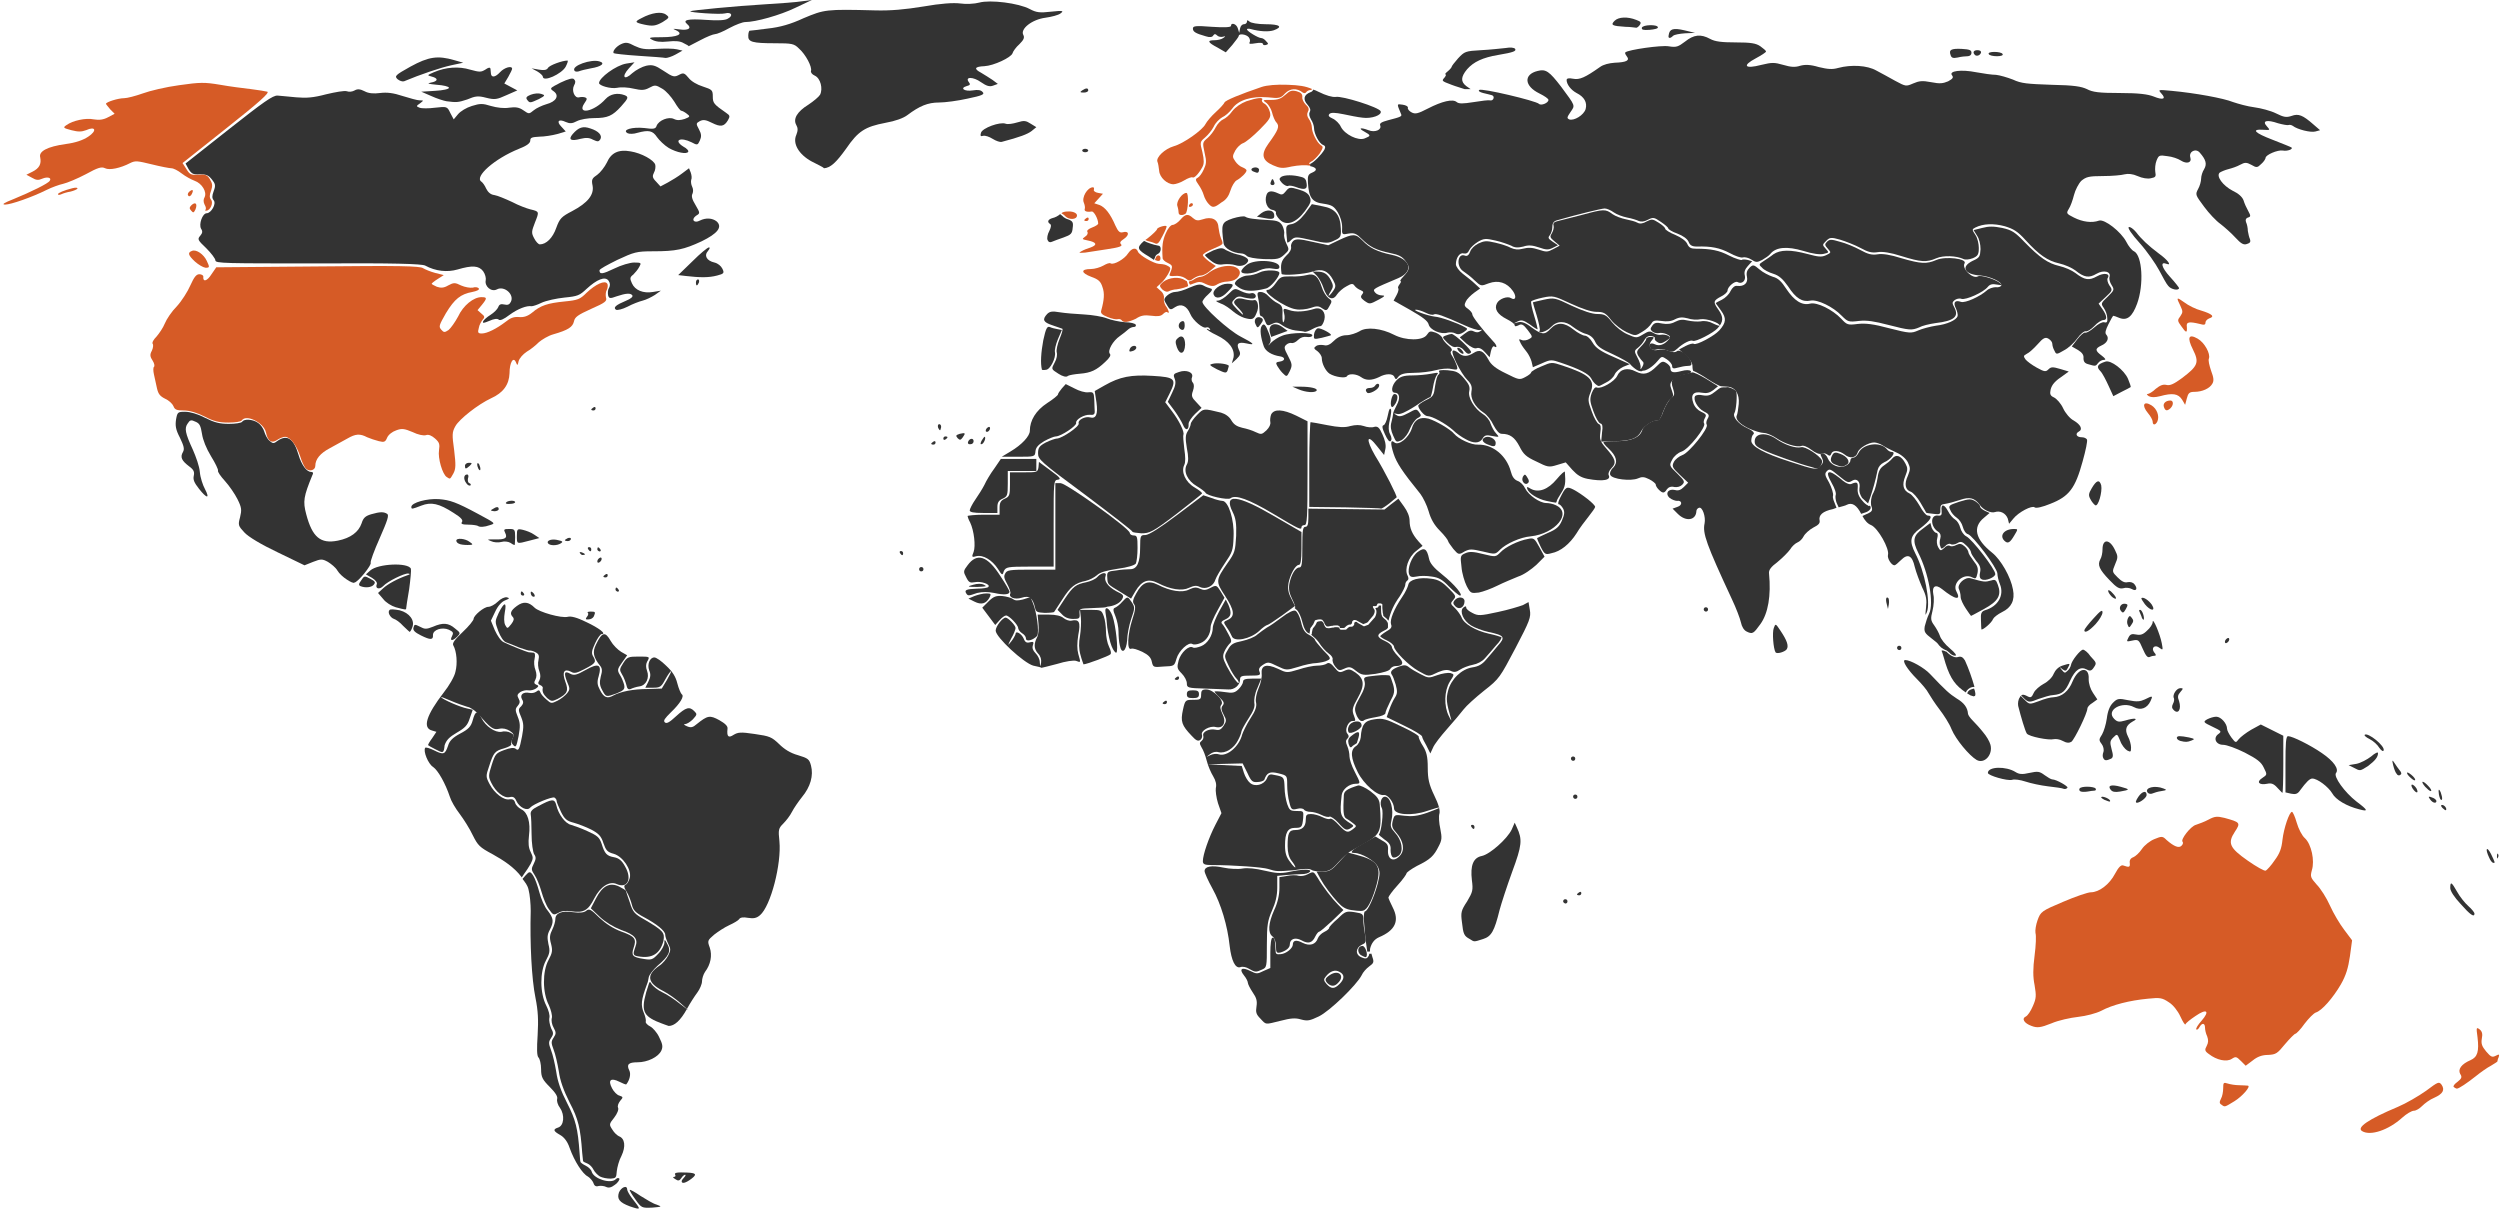 <svg viewBox="0 0 578 280" xmlns="http://www.w3.org/2000/svg"><g fill-rule="nonzero" fill="none"><path d="M324.1 168c-3.7-1.8-4.4-2-6.3-1.7-2.3.3-3 1.2-3.2 4.2-.1.8-.6 1.7-1.1 2-1.4.9-1.2 2.8.4 6 1.4 2.8 4.6 5.6 6.1 5.3.9-.1 2.3 1.8 2.3 3.1 0 1.5 4.1 1.8 7.6.6 1.5-.5 2.8-.9 2.9-.8.1.1-1.2.6-2.8 1.2-2.3.8-3.6.9-5.3.7-2.3-.3-2.3-.3-2.7 1.2-.3 1.2-.1 1.7.8 2.7 1.7 1.9 2.1 4.1.8 5.4-1.4 1.5-2.8.8-2.7-1.3.1-1.2-.1-1.6-1.4-2.3l-1.5-.9-2.6 1.5c-2.9 1.6-3.5 2.3-2.3 2.3 1.7 0 4.7 1.8 5.4 3.1.6 1.2.6 1.7 0 4.1-.8 3-2.3 6.3-2.9 6.3-.2 0-.3.8-.3 1.7.2 2.5.4 5 .8 7.5v.1h.6c.1-.2 0-.5.1-.8.3-1.1.9-2 2-2.5 3.8-1.6 4.8-3.8 3.2-6.9-.5-1-1-2.1-1-2.3 0-.2.9-1.5 2.1-2.8 1.2-1.3 2.1-2.6 2.1-2.8 0-.2 1.1-1 2.4-1.7 3.1-1.5 3.9-2.3 5-4.5.8-1.5.8-2 .4-4.1-.3-1.3-.4-2.9-.2-3.5.2-.7-.2-2.2-1.2-4.2-1.2-2.5-1.5-3.8-1.5-6.4 0-2.6-.3-3.7-1.1-5-.6-.9-1-1.9-1-2.1.3-.2-1.5-1.3-3.9-2.4zm-20.8-21.7c0-.2.1-.3.1-.5s.1-.3.1-.4c0-.1.1-.2.2-.3 0 0 0-.1.1-.1.1-.1.1-.2.2-.3 0-.1.1-.1.1-.1l.4-.8c.5-.2.2-.1 1-.2l.2.1c.3.3.2.1.4.6v.1c.2.4.3.6.6.8h.1c.5.1.8 0 1.3-.1h.2c.2-.1.4-.1.6-.1.5 0 .8.1.8.2v.2c.1.1.2.2.4.2h.5c.5 0 .7 0 .8-.2.3-.3.4-.4.7-.5h.3c.2 0 .1 0 .4-.1.1-.2.3-.2.3-.5v-.2c0-.1 0-.1.1-.2.2-.2.5-.2.7.1l1.4.8h.1l.8-.3h.1l1.6-1.8c.3-.6.4-1.1.3-1.6 0-.1-.1-.2-.2-.4v-.1c.6-.2.4 0 .7-.3v-.1c0-.1.1-.2.1-.2h.5v.7c0 .6 0 1.4.3 1.9l.4.4c.4.3.6.5.6.6 0 0 0 .1.1.1l.1.2c.1.2.1.3.1.6v.6c-.2.4-.5.5-.9.7-1.8.9-1.8 1.5.2 2.4.9.4 1.6 1 1.6 1.4 0 .3.6 1.3 1.4 2.1 1.5 1.5 1.3 2.3-.6 2.3-.4 0-1 .3-1.2.7-.2.4-1.6.8-3.4 1.1-2.8.4-3.2.3-4.5-.7-1.2-1-1.6-1-2.7-.5s-1.3.5-2.1-.5c-.5-.6-.7-1.4-.6-1.7.1-.3-.3-.9-.9-1.3-.6-.4-1.7-1.6-2.3-2.6-.5-.7-1.1-1.2-1.8-1.8h.1c.1-.1.1-.1.1-.2v-.2zm20-31l1.3 1.8c.8 1.1 1.3 2.3 1.3 3.3 0 1.7.6 3.1 2 4.7l1 1.1-1.5 1.2c-1.8 1.4-2.7 4.2-2 5.6.3.6.3 1 0 1.2-.3.2-.5.6-.5 1s-.6 1.6-1.3 2.7c-1.3 1.8-2.1 3.5-2.6 5.7v-.1c0-.1 0-.1-.1-.1-.1-.2-.3-.4-.7-.7-.3-.2-.3-.3-.4-.4v-.1c0-.1 0-.3-.1-.5 0-.4-.1-.8-.1-1.1v-.6c.1-.3-.1-.4-.4-.5h-.5c-.2 0-.3.2-.4.5 0 .1-.4.2-.7.1-.1 0-.2.1-.2.2s.1.2.2.4.2.3.2.3c.1.4 0 .8-.3 1.3-1.7 1.9-.8 1.4-2.3 2l-1.3-.7c-.4-.3-.9-.4-1.2 0-.1.1-.1.2-.1.3v.1c0 .1-.1.2-.2.3l-.1.1h-.2c-.2 0-.3 0-.4.1-.3.1-.5.3-.8.6-.1.1-.2.1-.6.1h-.5v-.1l-.1-.3c-.6-.3-.3-.2-1-.2-.2 0-.4 0-.7.1h-.2c-.4.1-.8.2-1.1.1-.2-.2-.4-.4-.5-.7v-.1c-.2-.3-.3-.5-.5-.7-.4-.2-1-.1-1.6.1 0 0-.1 0-.1.1l-.4.9-.1.1c-.1.1-.1.2-.2.3 0 0 0 .1-.1.1-.1.1-.1.2-.2.3-.1.1-.1.3-.1.5s-.1.3-.1.5v.3l-.2-.1c-.6-.2-1.1-1-1.5-2.6-.3-1.3-.9-2.5-1.3-2.8-.4-.3-.6-.5-.4-.5.2 0-.1-.9-.6-1.9-.7-1.4-.9-2.4-.7-3.6.4-2.1 1.4-3.8 2.3-3.8.6 0 .7-.9.7-4.7 0-3.8.1-4.7.7-4.7.5 0 .7-.5.7-2.1v-2.1l17.6.2 1.5-1.2 1.7-1.3zM145.6 278.9c-2.4-.9-3-1.7-2.5-3.2.5-1.2 1.9-1.8 1.9-.7 0 .3.5 1.2 1.1 2 2.2 2.8 2.2 2.8-.5 1.9zm1.3-1.6c-.8-1.1-1.4-2.1-1.3-2.2.1-.1 1.2.5 2.5 1.4 1.3.8 2.9 1.8 3.7 2 1.3.5 1.3.5-1 .7-2.4.1-2.5.1-3.9-1.9zm10.7-4.2c0-.2.3-.6.6-.9.3-.3.4-.6.2-.6s-.6.3-.9.8c-.4.6-.7.7-1.4.2-.5-.3-.6-.5-.3-.5s.5-.2.3-.5c-.3-.5.5-.6 2.8-.5 2 .1 2.3.4 1 1.4-1.3 1-2.3 1.3-2.3.6zm-18.9-1.1c-.5-.3-1.2-1-1.5-1.6-.3-.6-.9-1.2-1.4-1.4-.5-.2-1-.4-1-.6 0-.2-.1-1.1-.2-1.9-.4-5.7-.9-7.8-2.9-11.6-1.4-2.8-2.2-5-2.5-7.2-.3-1.8-.8-4-1.2-5-.6-1.6-.6-1.9 0-2.8.6-.9.6-1.2 0-2.3-.4-.7-.6-1.7-.4-2.3.1-.5-.2-1.8-.7-2.9-1.5-2.9-1.5-7.8-.1-10.4.9-1.7 1-2.2.6-3.8-.4-1.4-.3-2.1.3-3.3.4-.8.7-1.9.7-2.4 0-1.4 1.5-2 4.1-1.6 1.5.2 2.5.1 3-.3.7-.6 1.1-.4 3.1 1.6 1.5 1.4 3.2 2.5 5.1 3.2 3.1 1.1 3.5 1.7 2.8 3.7-.6 1.8-.3 2.2 2.3 2.6 1.8.3 2.1.2 3.4-1.2.8-.8 1.4-2 1.4-2.5 0-.9.1-.9.7.3.9 1.6.4 2.7-2.3 5-1 .9-1.9 2.1-2 2.6-.1.5-.2 1.2-.4 1.6-1.4 3.8-1.5 4.9-.7 6.8.3.7.5 1.6.4 1.9-.1.3.4.8 1 1.1.6.3 1.6 1.4 2.1 2.5.8 1.6.9 2.2.5 3.1-.7 1.5-3.2 2.7-5.5 2.7-2.1 0-2.6.5-1.9 1.9.4.8.1 2.2-.7 3.2-.1.1-.8-.2-1.6-.6-2-1-2.7-.4-1.7 1.5.4.8 1.2 1.6 1.7 1.7.9.3.9.4.2 1.2-.4.5-.7 1.2-.5 1.6.2.4-.2 1.4-.9 2.3-1.2 1.5-1.2 1.6-.4 2.8.4.7 1.1 1.3 1.5 1.5 1.4.5 1.6 2.4.6 4.5-.6 1.1-1 2.7-1.1 3.6-.1 1.5-.2 1.6-1.4 1.7-.9 0-1.9-.2-2.5-.5z" fill="#333"/><path d="M546.1 261.5c-1.3-.8 1.4-2.7 8.3-5.6 1.9-.8 4.8-2.5 6.5-3.7 2.8-2.1 3-2.2 3.6-1.4.8 1.2.3 2.1-1.7 3-1 .4-2.2 1.3-2.8 1.9-.6.6-1.4 1.1-1.9 1.1s-1.7.7-2.7 1.6c-3.2 2.9-7.4 4.3-9.3 3.1zm21.2-10.2c-.2-.2.2-.7.9-1.2.9-.7 1.1-1.1.6-1.8-.6-1.1.3-2.3 2.4-3.2 1.6-.7 2-2 1.6-5.3-.3-2.2-.3-2.4.5-1.8.6.5.7 1.1.5 2.1-.2 1.2 0 1.8 1 3 1.1 1.3 1.4 1.4 2.2 1 .8-.4.9-.4.7.3-.2.4-.3.9-.3 1 0 .1-.7.5-1.5 1-.8.4-2.5 1.6-3.6 2.5-1.9 1.5-3.8 2.8-4.3 2.8-.3-.1-.5-.2-.7-.4zm-53.7 4.1c-.5-.3-.5-.6-.1-1.4.3-.5.5-1.6.5-2.4 0-1.3.1-1.4 1-1.1.6.2 1.8.4 2.7.4.9 0 1.8.1 2 .1.8.1-1.3 2.5-3.1 3.6-2.3 1.4-2.2 1.4-3 .8zm4.5-10.1c-1-1-1.2-1.1-2.1-.5-1.2.8-3.5.3-5.3-1.1-1-.7-1-1-.5-1.9.4-.8.4-1.3.1-2.2-.3-.6-.5-1.5-.5-2 0-1.1-.7-1.2-1.3-.1-.2.4-.6.7-.7.5-.2-.2.4-1.1 1.2-2 2-2.3 1.2-2.9-1.4-1.1-1.2.8-2.2 1.6-2.3 1.9-.1.3-.6-.5-1.2-1.8s-1.7-2.7-2.7-3.3c-1.5-1-2-1.1-4.8-.8-4.2.4-8.2 1.4-10.8 2.8-1.2.6-3.5 1.2-5.3 1.4-1.8.2-4.6.8-6.2 1.5-2.5 1-3.3 1.1-4.6.6-1.7-.6-2.4-1.7-1.3-2.2.4-.2 1.1-1.2 1.6-2.4.8-1.8.8-2.4.4-4.8-.4-2-.4-3.8 0-6.9.3-2.3.4-4.6.2-5.2-.1-.6.1-1.9.5-3 .7-1.9.9-2.1 5.9-4.2 2.8-1.2 5.7-2.2 6.4-2.2 1.9 0 4.3-1.8 5.6-4.3.8-1.5 1.4-2.1 1.9-1.9 1.4.5 1.6.4 1.5-.6-.1-.6.2-1.1.8-1.3.5-.2 1.4-1 2-1.9.6-.9 1.9-1.9 2.9-2.3 1.7-.7 1.9-.7 2.8.2 1.7 1.5 2.9 2 3.5 1.3.3-.3.4-.7.2-.9-.5-.5 1.9-3.6 3.1-3.9.6-.2 2-.7 2.9-1.2 1.5-.8 2-.8 3.7-.4 3.6 1 3.8 1.1 2.4 3.2-1.7 2.6-1.3 3.7 3 6.7 2 1.4 3.8 2.4 4.1 2.3.3-.1 1.3-1.2 2.1-2.4 1.2-1.6 1.6-2.8 1.8-4.7.3-2.7 1.6-6.5 2.2-6.5.2 0 .7 1.1 1.1 2.5.4 1.4 1.2 3 1.9 3.6 1.5 1.4 2.3 5.2 1.6 7.4-.4 1.5-.3 1.7 1.1 3.3.9.9 2.3 3.1 3.1 4.9.8 1.8 2.3 4.3 3.3 5.6l1.8 2.4-.5 3.7c-.4 2.7-.9 4.4-2.1 6.5-1.8 3.1-4.4 6.1-5.8 6.5-.5.2-1.6 1.3-2.6 2.6-.9 1.3-1.9 2.3-2.1 2.3-.2 0-1.3 1.1-2.4 2.4-1.8 2.2-2.1 2.4-3.9 2.5-1.4 0-2.5.4-3.6 1.3l-1.6 1.2-1.1-1.1z" fill="#D65B26"/><path d="M151.7 236.1c-3.3-1.5-3.6-2.9-1.7-8.6.2-.6.3-.6.7.1.3.4 1.3 1.3 2.4 1.8 1.1.5 2.9 1.7 4 2.6l2.1 1.6-1.9-1.7c-1-.9-2.8-2.2-4-2.8-3.7-1.9-3.9-3.7-.9-5.8.8-.5 1.7-1.6 2.1-2.4.6-1.2.6-1.5 0-2.7-.4-.8-.7-1.7-.7-2.1 0-.9-2-2.5-5-4.1-1.9-1-2.4-1.6-2.7-2.8-.2-.8-.7-2.2-1.2-3-.7-1.1-.7-1.5-.2-1.7.3-.1.7-.8.9-1.5.5-1.9-1.6-5-3.7-5.6-1.5-.4-1.8-.8-2.4-2.5-.5-1.6-1.1-2.2-2.8-3.1-1.2-.6-3-1.3-4.1-1.6-1.6-.4-2.1-.9-2.9-2.5-.5-1.1-1-2.2-1-2.5 0-.3-.2-.6-.5-.8-.5-.3-4.9 1.5-5.6 2.3-.7.9-2.5 0-3.2-1.5-.4-.9-.8-1.1-1.6-.9-1.3.3-3.2-1.2-4.2-3.3-.7-1.4-.7-1.7.1-4.2.8-2.5 1-2.7 2.9-3.4 1.3-.5 2.2-.6 2.6-.3.7.6.9.2 1.5-2.9.4-2.2.4-2.9-.2-4.4-.7-1.6-.7-1.9 0-2.5.5-.6.6-1 .2-1.6-.6-1.1.3-1.8 1.7-1.5.5.1 1.2 0 1.6-.3.5-.4.7-.4.9.1.1.4.7 1.1 1.4 1.7 1.1 1 1.2 1 2.6.3.8-.4 1.8-1.2 2.2-1.7.7-.9.7-1.1 0-2.7-.8-2.1-.6-2.6.8-1.8.8.4 1.4.3 3.5-.9 3-1.7 3.8-1.3 3 1.5-.4 1.3-.3 2 .3 3.1.9 1.8 1.7 2.1 3.1 1.3 1.7-.9 4.5-1.5 8-1.5l3.2-.1 1.2-2c.6-1.1 1.1-2 .9-2-.1 0-.7.8-1.3 1.9-.9 1.7-1.2 1.9-2.8 1.9h-1.8l.7-1.4c.5-1 .6-1.7.2-2.6-.5-1.4.1-3 1.2-3 .4 0 1.6.8 2.7 1.9 1.5 1.4 2.2 2.5 2.6 4.1.3 1.2.8 2.3 1 2.5.7.4-.3 2.1-2.5 4.2-1.4 1.4-1.8 1.9-1.4 2.3.4.4 1.1 0 2.6-1.4 2.3-2.1 3.1-2.3 4.2-1.2.7.7.7.8-.3 1.9-.6.6-1.4 1.1-1.8 1.1-.4 0-.3.2.4.5.9.4 1.4.3 2.3-.5 2.5-2 3-2.1 5.2-.9 1.4.8 2 1.4 1.9 2-.2 1.8.2 2.2 1.4 1.4 1-.6 1.6-.7 4.9-.2 3.5.5 3.9.7 5.6 2.3 1.2 1.2 2.6 2.1 4.4 2.6 2.3.7 2.6.9 3 2.4.6 2.3-.1 4.9-2.1 7.3-.8 1-1.9 2.6-2.3 3.4-.4.8-1.3 2-2 2.7-1.1 1.1-1.2 1.4-.9 4.1.5 5.2-2 15-4.5 17.1-.8.7-1.5.8-2.8.6-1-.2-1.8-.1-2 .3-.2.3-1.2.9-2.3 1.4-1.1.5-2.6 1.5-3.5 2.2-1.5 1.3-1.6 1.4-1 3 .6 1.8.2 3.9-1.1 5.6-.4.6-.7 1.6-.7 2.2 0 .6-.5 1.8-1.1 2.6-.6.8-1.7 2.5-2.4 3.8-1.5 2.7-2.9 3.9-4.2 3.9 0 0-1.5-.5-2.9-1.1zm155.3-8.7c-.8-.8-.7-1.2.5-2 2-1.3 3.5.2 1.9 1.8-.8.9-1.6.9-2.4.2zm-18.2-3.4c-.6-.4-1.5-.6-2-.4-1.2.4-2.1-1.5-2.5-4.9-.5-4.7-2-9.7-4-13.3-1-1.8-1.8-3.6-1.8-4 0-1.1 1.6-1.4 4.4-.8 1.4.3 3.4.4 4.4.2 1.2-.2 3 0 5.1.5 2.6.6 3.6.7 5.6.3 3.2-.7 5.5-.7 4.8 0-.3.3-1.1.5-1.8.5s-2.3.1-3.5.2l-2.2.2v2.7c0 1.9-.4 3.5-1.2 5.3-1 2.3-1.2 3.3-1.2 7.9 0 5.2 0 5.3-1.2 5.8-1.3.6-1.5.6-2.9-.2z" fill="#333"/><path d="M147.5 221.1c-1.2-.2-1.2-.5-.6-2.2.7-1.8-.1-2.8-3.3-3.9-1.8-.7-3.6-1.8-4.9-3l-2.1-2 1.2-2.3c1.5-2.9 3.2-3.8 5.4-2.7.8.4 1.4.8 1.5.9 0 .1.4 1.3.9 2.7.7 2.3 1.1 2.7 3.4 4 4.4 2.6 4.7 3 4.4 4.9-.8 3-2.6 4.2-5.9 3.6zm167.1-.3c-.9-.7-.7-2.1.4-2.1.7 0 1.4 2.2.8 2.6-.2 0-.7-.2-1.2-.5zm-19.6-2c0-1-.3-1.9-.8-2.3-1.1-.8-1-3 .4-6.1.8-1.7 1.2-3.5 1.2-5.1v-2.5l1.8-.3c1-.2 2.2-.2 2.7 0 .5.1 1.4 0 2.1-.4 1.3-.7 1.3-.6 2.2.8 1.3 2.2 3.4 4.9 4.8 6.3l1.2 1.2-2.6 2.5c-1.5 1.4-2.8 2.5-3 2.5-.2 0-.6.5-.9 1.1-.7 1.5-1.6 1.8-3.2.9-1.5-.8-2.7-.3-2.7 1 0 .7-.8 1.4-2.1 1.8-.9.2-1.1.1-1.1-1.4zm44.8-1.7c-1.3-.7-1.5-1.1-1.8-3.9-.3-2.2-.2-2.7 1.2-4.8 1.3-2.2 1.4-2.6 1.1-4.9-.4-3.4.3-5.2 2.3-5.6 1.9-.4 5.9-4 6.9-6.1l.7-1.6.5 1.1c1.3 2.8 1.2 4.1-1.1 10.3-1.2 3.3-2.5 7.3-2.9 8.8-1.2 4.9-1.9 6.1-3.8 6.7-2.2.7-2 .7-3.1 0z" fill="#333"/><path d="M126.9 210.2c-.6-.8-1.3-2.6-1.7-4-.4-1.4-1.1-3.2-1.6-3.9-.8-1.2-.8-1.4-.2-2.6.5-1 .6-1.5.1-2.2-.3-.5-.6-2.6-.6-4.6 0-2-.1-4.1-.2-4.6-.1-.7.3-1.2 1.7-1.9 3.2-1.7 3.8-1.8 4.2-.3.5 2.2 2.1 4.3 3.4 4.6.7.2 2.4.8 3.9 1.5 2.2 1 2.7 1.4 3.2 2.9.7 2.3 1.2 2.8 2.9 3.1 1.1.2 1.8.8 2.5 2.1 1.7 2.9.6 5.2-1.9 4.1-1.7-.8-3.8.6-5.2 3.3-1.4 2.8-2.5 3.4-5.2 3-1.5-.2-2.4-.1-3.2.4-1 .5-1.1.5-2.1-.9zm442-1.2c-1.5-1.6-2.4-3-2.4-3.7 0-1.6.3-1.4 1.6.9.6 1.1 1.8 2.6 2.6 3.3.8.7 1.4 1.5 1.4 1.7 0 1-1 .3-3.2-2.2zm-256.5 1.4c-1.3-.2-2.1-.7-3.1-1.8-1.4-1.5-3.2-3.9-4-5.4l-.9-1.7h1.6c1.4 0 2-.4 3.6-2.2l2-2.2 1.9.5c5 1.3 5.9 2.6 4.8 6.8-.8 3-1.9 5.4-2.7 5.9-.5.4-1 .4-3.2.1zm49-2c0-.3.2-.5.5-.5s.5.2.5.5-.2.5-.5.5c-.3-.1-.5-.3-.5-.5zm3.2-1.6c0-.1.2-.3.5-.5s.5-.1.5.2c0 .3-.2.5-.5.5s-.5-.1-.5-.2z" fill="#333"/><path d="M293.2 200.9c-1.3-.4-7.9-.9-13.1-.9-1.6 0-2-.2-2-.9 0-1.5 1.4-5.5 2.9-8.4l1.4-2.7-.8-2.3c-.4-1.3-.6-2.9-.5-3.5.2-.8 0-1.7-.6-2.7-.5-.8-1.2-2.4-1.5-3.6-.3-1.2-.8-2.5-1.2-3.1-.5-.9-.5-1.1 0-1.5.4-.3.5-.8.4-1.2-.3-.9 1.4-1.7 2.8-1.4.9.2 1.3 0 1.9-.9.7-1.1.7-1.3 0-2.6-.6-1.1-.6-1.6-.2-2.1.4-.5.3-.9-.7-1.8-.7-.7-1.2-1.3-1.2-1.4 0-.1 1-.1 2.3.1 1.9.3 2.4.2 3.3-.7.5-.5 1-1.3 1-1.7 0-.5.5-.7 2.1-.7h2.1l-.9 2.2c-.6 1.3-.8 2.7-.7 3.4.2.9-.2 1.9-1.4 3.7-.9 1.4-1.6 2.7-1.6 3 0 .2-.3 1.1-.8 2-.9 1.8-2.9 3.1-4.5 2.7-.6-.2-1.4 0-2 .5-.9.7-.9.7.1.2.6-.3 1.5-.4 2-.2 1.9.6 4.7-1.8 5.4-4.6.2-.6 1-2.3 1.9-3.7 1.2-1.8 1.5-2.8 1.3-3.7-.2-.7.1-2.1.6-3.3.5-1.1.8-2.6.7-3.3-.2-2 1.1-2.4 3.7-1.2 2.1 1 2.1 1 4.8.2 1.5-.5 3.4-.9 4.3-.9.9 0 1.9-.2 2.3-.5.4-.3 1 0 1.7.9 1 1.2 1.2 1.3 2.3.8 1.1-.5 1.4-.4 2.6.4 2 1.4 2.2 2.9.5 5.9-1.2 2.1-1.3 2.7-1 3.7.6 1.6.6 1.6-.2 1.6-1 0-1.9 2.1-1.2 2.9.4.5.4.8 0 1.2-.4.4-.4.8 0 1.7.3.7.5 1.7.5 2.4 0 .6.5 2.2 1.2 3.5 1.4 2.7 1.4 2.8.3 2.8-1.6 0-3.1 1.3-3.3 2.6-.5 4.6-.4 5.1 2.2 6.7.6.4.6.5 0 .9-1.1.7-1.4.6-3-1.2-.8-.9-1.8-1.5-2-1.4-.3.2-1.1 0-1.9-.4-.8-.4-1.9-.7-2.5-.7-.6 0-1.3-.2-1.5-.5-.2-.3-.9-.4-1.6-.2-1.2.3-1.4.2-1.8-1.5-.3-1-.5-2.8-.5-4 0-2.2 0-2.2-2-2.7s-2.7-.2-3.3 1.5c-.1.2-.8.5-1.5.5-1.2.1-1.5-.1-2.4-2.1l-1.1-2.2-4.1.1-4.1.1 4 .2 4 .2.5 1.6c.3.9.9 1.9 1.4 2.3 1.1 1 3.2.5 3.9-1 .4-1 .7-1.1 1.9-.8 2.1.4 2.1.5 2.2 2.9 0 1.2.3 2.9.6 3.8.5 1.4.7 1.6 2.2 1.6 1.6 0 1.6 0 1.5 1.6-.2 2.2-.4 2.3-1.9 2.3-1.7 0-2.3 1.1-2.3 4.1 0 1.7.3 2.7 1.2 3.8.6.9 1.2 1.4 1.2 1.2 0-.2-.4-.9-.9-1.5-.6-.8-.9-1.9-.9-3.4 0-3 .3-3.7 1.8-3.7 1.6 0 2.4-.8 2.4-2.4 0-1.1.2-1.3 1.2-1.3.7 0 1.8.3 2.6.7.8.4 1.6.6 1.8.4.3-.2 1.2.5 2 1.4 1.8 1.9 2.1 1.9 3.3 1 .9-.7.9-.7 0-1.4-.5-.4-1.2-.9-1.6-1.1-.6-.4-.7-1.7-.5-5.4.1-.9.7-1.4 3.3-2.2.4-.1 1.7.5 2.8 1.3 1.6 1.2 2.1 1.9 2.2 3.1.5 6.1.2 6.8-3.2 8.8-1.6.9-3.2 1.8-3.7 2.1-.5.3-1.7 1.4-2.7 2.5-1.5 1.7-2.1 2-3.6 2.1-1 0-2.2-.1-2.6-.4-.5-.3-1.8-.3-4.1.1-3.8.3-4 .3-5.9-.3zm282.3-2.6c-1-2.1-.6-2.8.4-.9 1 2.1 1 2.1.6 2.1-.3 0-.7-.5-1-1.2z" fill="#333"/><path d="M322 198.2c-.3-.2-.5-.9-.5-1.7.1-1-.2-1.6-1.4-2.4-.8-.6-1.4-1.1-1.3-1.2.6-.6 1.1-5.2.7-6-.6-1.1-.2-2.7.7-2.7 1.3 0 2.1 3 1.5 5.5-.3 1.3-.2 1.7.8 2.8 1.6 1.7 2.1 4.3.9 5.3-.5.4-1.1.6-1.4.4zm255.3-.2c0-.5.1-.8.2-.6.2.2.2.6 0 .9-.1.3-.2.2-.2-.3zm-237.1-6.8c-.2-.3-.1-.5.2-.5.3 0 .5.2.5.5 0 .6-.3.6-.7 0zm205.2-4.1c-2.8-.7-5.4-2.2-6.2-3.7-.9-1.5-3.4-3.4-4.6-3.4-.6 0-1.4.8-2.8 2.7-.6.9-1.1 1-2.1.8l-1.3-.3v-6.5c0-4.9.1-6.5.6-6.5 1 0 5.2 2.1 7.8 3.9 2.8 1.9 4 3.7 3.3 4.6-.7.8 2 4.5 4.7 6.6 2.8 2.1 2.8 2.4.6 1.8zm19.3-.3c-.4-.4-.4-.7-.1-.7.6 0 1.2.9.9 1.2-.1.1-.5-.2-.8-.5zm-78.2-1.9c-.7-.4-.9-.6-.5-.7.8 0 2.2.8 1.8 1.1 0 .1-.6-.1-1.3-.4zm7.9-.7c.9-1.3 1.9-1.5 1.9-.4 0 .6-1.4 1.7-2.2 1.8-.5 0-.3-.5.3-1.4zm67.5.7c-.6-.8-.5-.9.7-.4.4.2.7.5.7.7 0 .6-.8.5-1.4-.3zm2.2-.4c-.2-.5-.3-1.2-.3-1.6 0-.5.2-.4.5.3.2.6.4 1.3.3 1.6-.1.3-.4.1-.5-.3zm-200.4-.3c0-.3.2-.5.5-.5s.5.2.5.5-.2.5-.5.5-.5-.3-.5-.5zm132.8-1c-.7-1.1 1.7-1.7 3.7-.9.8.3.8.4-.5.6-.8.1-1.7.4-2.2.6-.3.1-.8 0-1-.3zm-15.4-.2c-.3-.1-.5-.4-.3-.7.4-.6 3.3-.5 3.7 0 .2.3 0 .5-.3.5s-1 .1-1.5.2c-.6.1-1.3.1-1.6 0zm6.9-.4c-.8-1 .1-1.3 2.3-.7 2.2.6 2.2.7-.1 1.1-1.2.2-1.8.1-2.2-.4zm38.5-.5c-.8-.9-1.4-1.1-2.3-.9-1.9.4-2.6-.4-1.2-1.3 1.2-.8 1.2-.8.4-2.4-.6-1.3-1.5-2-4.4-3.5-2-1-4.2-1.8-5-1.8-1.7 0-2.4-1.6-1.1-2.5.8-.6.7-.7-1.4-1.7-2.1-1-2.2-1.1-1.2-1.7.6-.3 1.5-.6 2.1-.6 1.1 0 2.5 1.6 2.5 2.8 0 .4.5 1.3 1 2 1 1.3 1 1.3 1.7.4.4-.5 1.7-1.5 2.9-2.2l2.2-1.2 2.6 1.3 2.6 1.3v6.6c0 3.7-.1 6.6-.2 6.6s-.6-.6-1.2-1.2zm31.3.2c-.3-.5-.4-.9-.1-.9.2 0 .7.4 1 .9.6 1.2-.1 1.2-.9 0zm2.9-.4c-1.2-1.4-.6-1.6.7-.2.6.6.9 1.2.6 1.2-.3 0-.8-.5-1.3-1zm-87.2-.1c-1.7-.2-4-.7-5.2-1.1-1.2-.4-2.6-.6-3.1-.4-1.1.3-5.6-1-5.6-1.6 0-1.5 4.2-1.6 6.4-.2.8.5 1.5.6 3.2.2 1.9-.4 2.3-.4 3.5.5.7.5 1.5 1 1.8 1 .9 0 3.7 1.6 3.5 1.9-.1.2-.5.4-.8.3-.4-.2-2-.4-3.7-.6zm83.5-2.3c-.5-.5-.6-.9-.4-.9.2 0 .8.4 1.3.9s.6.9.4.9c-.2.1-.8-.4-1.3-.9zm-2.9-.6c-.3-.3-.6-1.2-.8-2-.3-1.2-.2-1.3.3-.5.3.5.9 1.3 1.2 1.7.4.4.5.9.2 1-.3.3-.7.2-.9-.2zm-9.9-1.4l-1.2-.6 1.8-.3c1-.2 2.5-1 3.4-1.7.9-.8 1.6-1.1 1.6-.8 0 .9-.6 1.7-2.3 3-1.9 1.2-1.8 1.2-3.3.4zm-87.2-1.8c-1.7-1-4.8-4.7-5.8-7.1-.5-1.3-1.8-3.3-2.8-4.6-1-1.3-2.1-3-2.5-3.7-.4-.8-1.6-2.2-2.7-3.3-2.2-2.2-3.6-4.4-2.7-4.4 1.2 0 4.4 1.8 5.7 3.2 3.7 3.9 4.5 4.6 6.2 5.7 1.7 1 2.5 2.1 2.6 3.5 0 .3.5 1 1.1 1.6.6.6 1.7 1.8 2.4 2.7.7.8 1.5 2.1 1.7 2.9.6 2.3-1.4 4.5-3.2 3.5zm-93.8-.3c0-.3.2-.5.5-.5s.5.2.5.5-.2.5-.5.5-.5-.3-.5-.5zm123.1-.1c-.2-.3-.2-.9 0-1.4.2-.5 0-1.4-.4-1.9-.7-.9-.6-1.1.1-2.2.4-.7.9-2.3 1.1-3.7.2-1.7.7-2.9 1.4-3.6 1-1 1.3-1.1 3.6-.6 2 .4 2.7.3 3.8-.2 1.8-.9 1.9-.9 1.3.4-.8 1.7-2.3 2.2-3.8 1.4-2.8-1.5-6.6.7-4.6 2.7.7.7 1.1.8 2.5.4 2.3-.7 3.2-.5 1.8.2-1.6.9-1.9 1.9-1.1 3.5.4.7.7 1.9.7 2.5 0 1.1-.1 1.1-.9.7-.5-.3-1.3-1.3-1.6-2.2-.7-1.7-.7-1.7-1.6-.8-.8.8-.8 1.1-.4 2.7.4 1.4.4 1.9-.1 2.2-1.1.5-1.5.5-1.8-.1zm-385.7-2.1c-.8-.4-1.5-.8-1.6-.9-.1-.1.3-.8.9-1.6l1-1.5-1-.3c-2.3-.6-1.3-3.6 2.7-8.8 1.2-1.5 2.5-3.7 2.7-4.8.5-1.9.3-4.7-.5-6.1-.3-.5.4-1.4 2.2-3.1 1.4-1.3 2.5-2.7 2.5-3 0-.8 2.4-2.8 3.4-2.8.5 0 1.5-.5 2.2-1.2.7-.7 1.6-1.1 2.1-1 .7.2.6.3-.4.7-.8.3-1.7 1.3-2.3 2.6l-1 2.1.9 2.2c.6 1.3 1.4 2.5 2.1 2.8 1.9.9 5.2 2.2 5.7 2.3.3 0 .8.1 1.1.1.4 0 .5.5.3 1.4-.2.7-.1 1.9.2 2.6.3.9.3 1.6 0 2.2-.4.7-.3 1 .2 1.2.6.2.6.4-.1.9-.5.3-1.2.5-1.8.4-.5-.1-1.3.1-1.8.4-.7.5-.8.8-.4 1.5s.3 1.1-.2 1.7c-.6.7-.6 1 0 2.5s.6 2.2.2 4.5c-.5 2.4-.6 2.7-1.2 2.1-.5-.5-.6-.9-.2-1.6.4-.8.3-1.1-.6-1.7-.8-.5-1.6-.7-2.5-.5-1.4.3-1.9-.1-5.1-3.7-.6-.6-1.6-1.3-2.3-1.4-.7-.2-2.4-.8-3.8-1.4-1.4-.6-2.4-1-2.2-.8.3.5 4.4 2.3 6 2.6l1.3.3-.7 2c-.5 1.6-1.1 2.2-3 3.3-1.7 1-2.4 1.7-2.8 2.9-.2 1.9-.3 1.9-2.2.9zm229.2-.8c-.5-.9-1-1.8-1-2.1 0-.3-1.8-1.4-4.1-2.5l-4.1-2 .6-1.7c.3-.9.9-2.2 1.3-2.8.6-.9.6-1.5.2-3-.3-1-.7-2.1-.9-2.3-.5-.7 0-1.3 1.7-1.9 1.1-.4 1.6-.4 2.3.2.5.4 1.7 1.1 2.7 1.6 1.7.9 1.9.9 3.8.2 1.1-.4 2.5-.6 3-.5 1 .3 1 .3-.1 2-1.3 2.1-1.4 5.7-.2 8 .4.9.7 1.2.5.7-1.1-3.9-1.2-4.7-.7-6.6.7-2.7 3.1-5 5.6-5.4 1.4-.2 2.3-.7 3.2-1.8.7-.8 1.9-2.2 2.7-3.2 1.8-2 1.6-2.4-2.2-3.2-1.4-.3-3.2-1-4-1.5-1.8-1.1-2.7-3.3-1.8-4.1.5-.4.7-.4.7 0 0 .3.6.8 1.4 1.2 1.3.7 1.8.7 5.9-.2 2.4-.5 5-1.3 5.8-1.6l1.3-.7.3 1.8c.3 1.7 0 2.5-3.3 8.8-3.6 6.8-3.7 7.1-7.3 9.9-2 1.6-4.1 3.5-4.7 4.3-.6.8-2.3 2.8-3.8 4.5-1.5 1.7-3 3.6-3.3 4.4l-.6 1.3-.9-1.8zm220.3.5c-.4-.7-1.4-1.6-2.2-2-.8-.4-1.3-.8-1.2-1 .7-.7 4.8 2.6 4.4 3.6-.1.3-.5.1-1-.6zm-238.3-.9c-.2-.8-.1-1.3.7-1.9 1.5-1.2 2-1.1 1.6.4-.2.7-.4 1.3-.4 1.3s-.4.3-.9.6c-.5.6-.7.5-1-.4zm169.8-21.8c-.6 0-2.7 2.6-2.8 3.6-.1.4-.4 1-.8 1.3-.6.6-.7.5-1.3-.2-.6-.8-.6-.8.1-.2.7.5.9.5 1.3-.3.6-1.1.6-1.1-1.3-.5-.9.3-1.6 1-2 1.9-.3.8-1.3 1.8-2.3 2.3-.9.5-2 1.4-2.3 2.1-.5 1.1-.7 1.2-1.6.7-.6-.3-1-.4-1.3-.1l.9.9c.9.7 1.1.7 3.1-.1 1.2-.4 2.7-.9 3.4-.9 2.1-.2 2.8-.8 3.9-3.3 1.2-2.6 2.4-3.4 3.9-2.6.7.4 1.1.3 1.6-.5.7-1 .6-1.1-.8-2.6-.5-.8-1.4-1.5-1.7-1.5z" fill="#333"/><path d="M481.6 154.9c-.8.1-1.7 1-2.4 2.6-.9 2.3-2.5 3.6-4.4 3.7-.7 0-2.2.4-3.4.9-2.2.8-2.2.8-3.3-.3l-.2-.2-.7-.7c-.1.1-.2.2-.2.3-.4.5-.5 1.4-.4 2 .6 2.4 1.6 5.8 2 6.4.5.7 5.1 1.6 6.2 1.3.5-.1 1.4 0 2.1.4.9.5 1.5.5 2 .2.7-.5 3.7-6.6 3.7-7.7 0-.3.5-.9 1.2-1.3l1.1-.8-1-1.5c-.6-.9-1-2.1-1-3.2.1-1.5-.5-2.2-1.3-2.1zm-206.1 15.2c-2.3-2.4-2.6-3.3-2-6 .5-2.3.6-2.3 2.4-2.3 1.6 0 1.8-.1 1.8-1.2 0-.9.2-1.2 1.2-1.2 1.6 0 4.2 2.6 3.5 3.5-.4.5-.3 1 .2 2.1 1 1.9.3 3.5-1.5 3.1-1.4-.4-3.6.9-3.2 1.8.1.3 0 .8-.3 1.1-.6.5-1.1.2-2.1-.9zm228.6 1.2c-1-.3-1.1-1.1-.2-1.1.4 0 1.3.1 2.2.3 1.3.3 1.4.4.6.7-1 .4-1.4.4-2.6.1zm-192.3-2c-.2-.3-.2-.9 0-1.3.5-1.4 3-1.7 3-.3.1.8-2.6 2.2-3 1.6zm2.7-2.7c-.3-.2-.8-.9-1-1.6-.4-1.1-.3-1.7.9-3.8 1-1.7 1.3-2.8 1.1-3.6-.3-1.1-.2-1.1 2.6-1.4 1.6-.2 3.1-.1 3.2 0 .2.2.5 1.2.8 2.1.4 1.5.3 2.1-.7 3.9-.6 1.2-1.1 2.4-1.1 2.7 0 .3-.9.7-2.2.9-1.2.2-2.4.5-2.7.7-.1.2-.6.3-.9.1zm188-2.5c-.4-.4-.4-.8-.1-1.4.3-.5.3-1.1.2-1.3-.4-.7.6-2.3 1.5-2.3.7 0 .7.1 0 .9-.6.7-.7 1.1-.3 2.1.6 1.9-.2 3.2-1.3 2zm-233.7-1.5c0-.1.2-.3.5-.5s.5-.1.5.2c0 .3-.2.5-.5.5s-.5-.1-.5-.2zm-142.3-1.2c-.9-.9-1.2-1.5-1-2.4 0-.2-.3-.5-.6-.6-.5-.2-.6-.5-.2-1.1.3-.6.3-1.3 0-2.1-.3-.7-.4-1.9-.2-2.6.2-1 .1-1.4-.7-1.8-.5-.3-1.1-.4-1.3-.4-.2.1-1.3-.3-2.5-.7-1.1-.5-2.5-1-3-1.2-.6-.2-1.3-1.3-1.8-2.6-.8-2.2-.8-2.2.1-4.2 1.3-2.6 1.9-2.6 1.4-.1-.2 1.2-.2 2.3.1 2.9.5.9.5.9 1.4-.2.6-.8.7-1.2.4-1.6-.8-.8-.6-1.5.9-2.6s2.7-1 4.1.4c1 1 6.2 2.5 7.7 2.1.7-.2 2.2.2 4.2 1.2 3 1.4 4.8 2.8 3.6 2.8-.3 0-1 1-1.5 2.1-.8 1.7-.9 2.3-.5 3 .8 1.3.7 1.6-1.8 2.9-1.9 1-2.5 1.2-3.3.7-1.6-.8-2.1.1-1.3 2.3.8 2.1.5 2.8-1.8 4-1.3.6-1.4.6-2.4-.2z" fill="#333"/><path d="M274.4 160.5c0-.7.3-.9 1.4-.9 1.1 0 1.4.2 1.4.9s-.3.9-1.4.9c-1.1 0-1.4-.2-1.4-.9zm-135.2-1c-.6-1.1-.6-1.8-.3-3.1.4-1.3.3-1.9-.1-2.4-1.6-2-1.9-3.2-1-5 1.4-2.9 2.1-3.1 3.4-.8.5.9 1.6 2 2.4 2.5l1.4.8-1.2 1.7c-1.1 1.5-1.1 1.8-.5 2.8.4.6.8 1.6 1 2.3.2 1 0 1.3-1.7 2-2.5.9-2.5.9-3.4-.8zm307.1-38.6l-1.7 1.3c-2.3 1.6-2.5 2.8-1.1 5.6 2.4 4.7 3.7 11.7 2.5 14.1-.4.8-.8 2.1-1 2.9-.2 1.3 0 1.6 1.7 2.9.8.6 1.3 1 1.6 1.5l.5.5c.4.3.8.5 1 .6h.1c.2.1.6.4.8.6.3.4.9.7 1.3.7.5 0 .1-.6-1.2-1.7-1.1-.9-2.1-2.2-2.3-2.9-.2-.6-.8-1.7-1.3-2.4-.8-1.1-.9-1.5-.4-3.4.3-1.2.4-2.9.2-3.7-.4-2 .5-2.5 2-1.3 3.1 2.5 4.5 2.7 3.3.5-1-1.9 1.7-4.3 3.7-3.2.8.4.9.3 1.2-1 .2-1.1 0-1.7-.9-2.8-.6-.8-1.2-1.7-1.2-2 0-.3-.4-1-.9-1.4-.7-.6-1.1-.7-1.9-.3-.5.3-1.2.4-1.5.2-.3-.2-.9 0-1.3.5-.8.7-.9.7-1.4-.2-.3-.5-.4-1.5-.2-2.1.2-.7.1-1.2-.2-1.2-.3 0-.8-.5-1.1-1.2l-.3-1.1z" fill="#333"/><path d="M144.8 158.3c-.2-.7-.6-1.8-1-2.4-.6-1-.6-1.2.3-2.6.9-1.4 1.2-1.5 3.5-1.5 2.7 0 2.7 0 2 1.2-.3.6-.3 1.3 0 2.1.6 1.6-.2 3.4-1.8 3.6-.7.1-1.6.4-2 .6-.5.2-.8 0-1-1zm133.9.9c-4.1-.1-4.3-.2-4.3-1.2 0-.6-.5-1.6-1.2-2.3-1.1-1.1-1.1-1.4-.7-3 .5-1.8 2.4-3.6 3.3-3 .3.2 1.1 0 1.9-.3 1.5-.6 2.7-2.5 2.7-4.3 0-.6.7-2.3 1.5-3.8l1.5-2.7.6 1.2c.8 1.9.7 2.8-.7 3.4-.9.4-1.1.7-.7 1.1.3.3.9 1.3 1.4 2.3.8 1.4.8 1.8.3 2.2-.3.3-.9 1.1-1.2 1.8-.5 1.1-.4 1.6.5 3.4 1.2 2.3 2.8 4.5 2.8 3.8 0-.3-.3-.7-.6-1-.3-.3-1.1-1.5-1.7-2.8-1.1-2.3-1.1-2.3-.2-3.8.7-1.3 1.3-1.6 3.3-2 1.3-.3 2.9-.9 3.5-1.5.6-.5 1.6-1.2 2.2-1.6.6-.3 2.2-1.4 3.5-2.4 1.4-1.1 2.7-1.7 3.1-1.5.4.2 1 1.3 1.3 2.6.4 1.8.9 2.5 1.9 3 .7.4 1.3.9 1.3 1.1 0 .2.9 1.3 1.9 2.4 1.8 1.8 1.9 2 1 2.4-.5.3-1.6.5-2.5.6-.9 0-2.8.4-4.3.9-2.7.8-2.7.8-4.8-.2-2-1-2.2-1-3.3-.3-.8.5-1.1 1-.8 1.6.3.8.1.9-2.1.9-2 0-2.4.1-2.4.9 0 1.3-1.3 2.4-2.7 2.3-.4 0-2.9-.1-5.3-.2zm-7.1-2.2c0-.1.2-.3.5-.5s.5-.1.5.2c0 .3-.2.5-.5.5s-.5-.1-.5-.2zm56.3-1.9c-2.3-1.3-5.6-4.7-5.6-5.6 0-.3-.7-1-1.6-1.4-.9-.4-1.6-.9-1.6-1 0-.1.6-.6 1.4-1.1 1.1-.6 1.4-1 1.1-1.7-.3-1 .7-3.5 2.6-6.3.7-1 1.3-2.3 1.4-2.8.2-1.2 2.6-1.8 5.3-1.4 1.7.2 2.6.8 4 2.2 1.8 1.8 1.8 1.9 1.1 2.7-.7.8-.7.9.4 1.9.6.6 1.3 1.6 1.5 2.1.5 1.5 3.2 3.1 6.3 3.8 1.4.3 2.7.7 2.9.8.2.1-.3 1-1.2 1.9-.8 1-2 2.3-2.6 3-.6.7-1.7 1.3-2.8 1.5-1 .2-2.3.7-2.9 1.1-.9.6-1.4.7-2.2.3-.7-.3-1.5-.3-2.9.3-2.3 1.1-2.1 1.1-4.6-.3zm-89-1.2c-2.2-.6-8.7-6.6-8.7-8.1 0-1 1.6-3 2.3-3 .6 0 2.3 1.8 2.3 2.4 0 .3-.4 1.4-1 2.4-.9 1.8-.9 1.8 0 .7.5-.6.9-1.4 1-1.7 0-.9 1.4-.1 1.9 1.1.3.8.7 1 1.4.8.8-.2 1-.1.7.7-.2.6 0 1.2.6 1.8.5.5 1 1.4 1 2.1.1 1.2.1 1.2.3.1.1-.7-.1-1.5-.7-2.1-1-1.1-1-2.3-.2-3.8.3-.5.4-1.9.3-3.1l-.2-2.1h2.6c1.7 0 2.8.3 3.4.8.5.4 1.3.7 1.8.6 1.8-.4 2.2.3 1.6 3.3-.3 1.9-.3 3.3 0 4.4.6 2.1.6 2-.5 1.6-.5-.2-2.5.1-4.4.7-1.9.5-3.5.9-3.6.9-.1-.1-.9-.3-1.9-.5z" fill="#333"/><path d="M266.3 153c-.2-1-.8-1.6-2.2-2.3-1.1-.5-2.2-.9-2.6-.7-1 .4-.8-3.4.3-6.8.7-2.1.8-3 .4-3.5s-.3-1.1.5-2.5c1.4-2.6 2.8-3.1 5-2 2.9 1.5 5.7 1.9 7.2 1.1 1.1-.5 1.6-.6 2.5-.2.9.4 1.4.4 2.5-.2 1.3-.7 1.4-.6 2.3.8l.9 1.5-1.6 2.9c-.9 1.6-1.6 3.3-1.6 3.8 0 1.7-1 3.3-2.4 3.8-.7.3-1.5.4-1.8.2-.9-.6-3.2 1.6-3.7 3.4-.5 1.7-.5 1.7-3 1.8-2.3.2-2.4.2-2.7-1.1zm-16.5-1.6c-.4-1.4-.4-2.8-.1-4.4.2-1.3.3-3.2.2-4.2l-.2-1.8h2.5c2.4 0 2.5.1 3 1.5.3.8.5 2.4.5 3.5s.3 2.7.7 3.5c.4.8.6 1.6.3 1.8-.4.4-5.5 2.3-6.2 2.3 0-.1-.4-1-.7-2.2zm245.6-1.4c-.9-2.1-1-2.2-2.4-1.9-1.4.3-1.4.3-.9-.7.4-.8.8-.9 1.8-.7 1 .2 1.6 0 2.5-.9.7-.6 1.3-1.5 1.3-2 0-1.2 1.7 2.8 2.1 4.9.3 1.6.3 1.7-.5 1.1-1.1-.9-2.1 0-1.2 1.1.4.4.4.7.1.7-.3 0-.8.1-1.2.3-.5.2-.9-.3-1.6-1.9zm-238.4-.6c-.4-1-.8-2.9-1-4.3-.1-1.4-.3-3-.4-3.4-.3-1.8.9-1.2 1.6.7.8 2.3 1.4 8.1.9 8.5-.2.1-.7-.5-1.1-1.5zm153.5 1.4c-.5-.8-.8-4.6-.4-5.6.4-1.1.4-1.1 1.6.7 1.4 2.1 1.9 3.4 1.4 4.2-.4.6-2.3 1.2-2.6.7z" fill="#333"/><path d="M258.9 149.2c-.2-.8-.3-2.2-.3-3.2s-.3-2.5-.7-3.5c-.6-1.4-.6-1.8-.1-2 .3-.1 1.1-.7 1.6-1.3 1.3-1.4 1.3-1.4 2.3.1.7 1.1.7 1.3-.2 3.9-.5 1.5-.9 3.7-.9 4.8-.2 2.6-1.3 3.4-1.7 1.2zm179.7.6c0-.3.2-.5.5-.5s.5.2.5.5-.2.5-.5.5-.5-.3-.5-.5zm75.8-1.4c0-.3.2-.6.5-.8.3-.2.5-.1.5.2 0 .3-.2.6-.5.8-.3.2-.5.1-.5-.2zm-277.2-.8c0-.4-.4-.9-.9-1.2-.5-.3-.9-.9-.9-1.2 0-.7-2.1-2.9-2.8-2.9-.3 0-1 .5-1.5 1.1l-1 1.1-1.5-2-1.5-2 1.4-1.4c1.2-1.2 1.8-1.4 3.2-1.3 1 .1 2.1.4 2.5.7.5.4 1.1.4 2.3.1.9-.3 1.6-.5 1.7-.5.1 0 .3.6.6 1.3.9 2.1 1.5 6.7 1 7.6-.9 1-2.6 1.5-2.6.6zm-139.9-.7c-1.4-.7-1.9-1.2-1.7-1.8.2-.8.3-.8 1.5-.2 1.1.6 1.5.6 3 0 2.3-1 3.6-.9 5.1.4 1.3 1 1.3 1.1.5 1.9-1.1 1.1-1.8 1-1.2-.1.4-.8.3-1-.7-1.5-1.6-.7-3.7 0-3.7 1.2.1 1.2-.6 1.2-2.8.1zm187.5.2c-.2-.5-.7-1.4-1.2-2.1-.8-1.2-.8-1.2.3-1.7 1.7-.8 1.5-2.2-.7-5.6-2.2-3.3-2.1-3.6.6-7.5 1.7-2.4 1.8-2.8 2-6.3.1-2.9-.1-4.1-.8-5.5-2.2-4.4 1-4.1 9.7 1l6.2 3.6v3.8c0 2.8-.2 3.8-.6 3.8-.8 0-2 2.2-2.4 4.2-.2 1.2-.1 2.2.6 3.5l.9 1.8-3 2.2c-1.7 1.2-3.2 2.2-3.4 2.2-.2 0-1.1.6-1.9 1.4-2.1 1.9-5.8 2.6-6.3 1.2zm147.3-28.5l-1.5.7c.5 1 1.2 1.8 2 2.1 1.6.7 4.3 5.5 3.9 6.9-.2.8.8 2.4 1.5 2.4.2 0 .8-.5 1.5-1.2 1.6-1.6 2.6-1.1 3.2 1.6.3 1.2 1.1 3.3 1.7 4.7 1 2 1.1 2.9.9 4.7-.2 1.8-.2 2 .2 1 .9-2.2-.5-9.4-2.7-13.6-1.4-2.8-1.2-4 1.1-5.7 2.5-1.9 3.1-3 1.8-3-.4 0-1.2-1-1.9-2.3-.7-1.2-1.7-2.5-2.3-2.8-1.5-.7-1.8-2-1-4 .6-1.5.6-1.9 0-3-.9-1.7-2.1-2.2-3-1.1-.4.5-1.3 1.2-1.9 1.6-.9.6-1.3 1.3-1.5 2.9-.2 1.2-.6 2.8-1 3.5-.5.9-.6 1.9-.5 2.8.4 1 .3 1.4-.5 1.8z" fill="#333"/><path d="M422.9 109.2c-.5.1-.3.9.6 2.5.7 1.2 1.1 2.4.9 2.8-.1.4 0 1.1.2 1.7l.5 1.1c.7-.2 1.6-.4 1.9-.6 1.2-.6 2.3.1 3.3 2.1l1.2-.4c.5-.2 1-.6 1-1s-.2-.6-.4-.4c0 0-.1 0-.2-.1l-.1-.1h-.1c-.3-.2-.7-.5-1.1-1-.9-1-1.2-1.9-1.1-2.9.1-1.4-.1-1.6-1.5-1-.5.2-1.5-.3-2.7-1.4-1.3-1-2-1.4-2.4-1.3z" fill="#333"/><path d="M398 89.6c-.4.1-.8.4-1.4.9-1.1.9-1.7 1.1-2.9.9-.8-.2-1.6-.1-1.8.2-.5.8.6 2.8 2 3.5 1.2.6 1.4.9.9 1.7-.3.5-.4 1.1-.2 1.4.5.8-4.1 6.5-5.6 7-.8.3-1.7 1-2 1.6-.5 1-.4 1.3 1.4 3l1.9 1.8-1 1c-.7.7-1.3.9-2 .7-1.6-.4-2.4.8-1.3 1.8.5.4 1.3.7 1.7.7 1.2-.2 1.4 1 .1 1.4l-1.1.4 1.2 1.2c1.9 1.9 4.2 1.5 4.3-.6 0-.4.3-.7.6-.8.8-.3 1.6 2.1 1.3 3.6-.5 2.3.4 4.8 6.3 17.5 1 2.1 1.9 4.5 2.1 5.4.2 1 .7 1.8 1.3 2.1 1.4.7 1.6.5 3.2-1.7 1.8-2.5 2.5-6.6 2-11.7-.1-.8.4-1.5 2-2.7 1.1-.9 2.4-2.2 2.9-2.9.4-.7 1.2-1.4 1.7-1.6.5-.2 1.1-.8 1.4-1.4.3-.6 1.3-1.5 2.2-2 1.2-.6 1.6-1 1.5-1.6-.3-1.3.7-2.2 3.1-2.7.3-.1.5-.2.8-.3l-.7-1.8c-.1-.4-.2-.7-.1-1 .1-.5-.3-1.8-.9-3-1-1.7-1.1-2.1-.5-2.7.6-.6.9-.4 2.6 1 2.2 1.8 2.3 1.8 3.3 1.2 1-.6 1.9.3 1.6 1.8-.1.7.1 1.4.6 2.2l1.4 1.3.5-1.4c.6-1.8 1.2-3.8 1.7-6.3.2-.8.7-1.4 1.5-1.8 1.5-.6 2.9-2.4 1.8-2.4-.4 0-.9-.3-1.2-.7-1.5-1.8-5.5-1.2-6.5.9-.3.6-.8 1.1-1.2 1.1-.4 0-.7.3-.7.7 0 .4-.5.9-1.1 1.2-1.5.7-3.5-.2-4.1-1.7-.2-.6-.8-1.2-1.2-1.2-.6 0-.6.2-.2 1 .4.8.4 1.2-.3 1.9-.9 1-1.1 1-7.2-1-5.9-1.9-8.8-3.5-8.8-4.8 0-.6.2-1.3.5-1.5.3-.3-.1-.8-1.4-1.4-2-.9-3.5-2.6-3-3.5.4-.6.7-4.2.4-5-.1-.3-1-.8-1.9-1-.6.1-1 0-1.5.1zM93.2 144.7c-.7-.8-1.7-1.5-2.1-1.6-.9-.3-1.6-1.6-1-2.1.2-.2 1.2-.1 2.3.1 2.3.6 3.6 2.4 2.9 4-.2.6-.5 1-.6 1-.1-.1-.8-.7-1.5-1.4zm388.7 1c0-.2.9-1.4 2.1-2.7 1.7-1.9 2.1-2.1 2.1-1.4 0 .5-.7 1.7-1.6 2.7-1.5 1.6-2.6 2.2-2.6 1.4zm-23.8-.2c0-.1-.1-1-.1-2.1-.1-1.6.1-2 .9-2.3 3.1-.9 4.5-3.5 3.5-6-.3-.7-.6-1.9-.6-2.5-.1-1.4-5.6-8.7-6.8-9.1-.5-.1-1-.9-1.2-1.7-.2-.8-.8-1.7-1.4-2.1-.6-.4-1.3-1.2-1.5-1.8-.5-1-.3-1.1 2.1-1.9 2.3-.7 2.7-.7 3.7-.1.6.4 1.1.9 1.1 1.2 0 .3.5.7 1.1 1l1.1.5-1.3 1.1c-2.7 2.2-2 5 1.9 8.1 2 1.6 4.3 5.6 4.8 8.5.5 2.5-.4 4.2-2.5 5.2-1 .5-1.9 1.2-2.1 1.6-.3.9-2.5 2.7-2.7 2.4zm33.8-1.1c-.2-.4-.1-1.1.1-1.5.3-.6.5-.6.9 0 .4.5.4.8-.1 1.5-.5.8-.6.8-.9 0zm-356.2-1.8c.3-.3.4-.8.2-.9-.2-.2.1-.3.7-.3 1.1 0 1.1.1.7 1.1-.2.4-.7.7-1.2.7-.7.1-.8-.1-.4-.6zm109.8-.6l-1-1 1.7-2.6c1.9-2.8 2.5-3.3 5-3.8.9-.2 2.1-.7 2.5-1.2 1-1.1 2.3-1.2 1.9-.2-.4 1.1.5 2.4 2.5 3.5 1.7.8 1.8 1 1.3 1.9-.5.8-1.6 1.4-2.9 1.6-.3 0-.7.1-.9.2-.3.1-1.7.1-3.3.2-2.7.1-2.8.1-2.7 1.3.1 1.1-.1 1.2-1.5 1.2-1.1 0-2-.4-2.6-1.1zm249.6.5c-.2-.5-.4-1-.5-1.2-.1-.2 0-.3.2-.3.5 0 1.1 1.9.8 2.3-.1 0-.4-.3-.5-.8z" fill="#333"/><path d="M454.5 140.7c-.6-.9-1.2-2.1-1.2-2.7 0-.6-.2-1.4-.4-1.8-.5-1.1 1.4-2.9 2.7-2.5 3.2.9 3.3.9 4.8.5.9-.3 1.1-.1 1.5 1 .9 2.4.1 3.8-3.2 5.6-1.6.9-3 1.6-3 1.6-.1-.1-.6-.8-1.2-1.7zm-215.2-.2c-.5-2.2-1.3-2.9-3.1-2.3-1.6.5-3.1-.1-2.6-1 .1-.2-.2-1.2-.7-2.1-.7-1.3-.9-1.8-.5-2.5.4-.8 1-.9 6-.9h5.6v-20h1.2c1.3 0 16 10.5 16 11.5 0 .3.4.6.9.6.8 0 .9.3.9 2.9 0 1.6-.2 3.2-.4 3.6-.3.4-1.9.9-4.2 1.2-2.6.4-4.1.8-4.8 1.5-.6.5-1.7 1.1-2.6 1.3-2.4.5-3.5 1.3-5.4 4.3-1 1.5-1.8 2.8-1.9 2.9-.1.1-1.1.2-2.2.2-1.7-.1-2-.2-2.2-1.2zm251.1.8c-.7-.8 0-1.9 1-1.7.6.1.6.3.1 1.2-.5.9-.7 1-1.1.5zm-96.5-.4c0-.3.2-.5.5-.5s.5.2.5.5-.2.5-.5.5c-.2 0-.5-.2-.5-.5zm-302.4-.5c-1-.3-2.3-1.1-2.9-1.9l-1.2-1.4 1.2-1.1c1.1-1 3.3-2.2 5.6-3 .6-.2.7-.3.2-.4-.9-.1-4.8 1.8-5.8 2.9-.9.9-1.9.6-1.5-.4.2-.4-.3-1-1.1-1.5l-1.4-.8 1-.9c1.8-1.6 8.8-1.9 9.4-.4.1.3-.1 2.5-.4 4.7-.4 2.3-.7 4.3-.7 4.5 0 .3-.2.3-2.4-.3zm245-.2c-.6-.6-.6-.9-.2-1.4.8-1 2.3-.8 2.3.2 0 1.4-1.2 2.1-2.1 1.2zm159.4-.5c-.5-.7-.9-1.3-.8-1.4.4-.4 1.7.5 2.4 1.5 1 1.6-.3 1.5-1.6-.1zm-59.7-.1c-.3-1.1-.1-1.8.4-1.3.1.1.2.8.1 1.4l-.2 1.1-.3-1.2zm-210.9-.5l-1.4-.7 1.4-.6c.8-.3 2-.6 2.7-.6 1.1 0 1.2.1.8.9-.8 1.5-1.9 1.8-3.5 1z" fill="#333"/><path d="M259.1 136.9c-3.1-1.9-3-1.7-3.1-3.4-.1-1.3.1-1.4 2-1.6 1.1-.2 2.6-.3 3.3-.3 1.6 0 2.3-1.5 2.3-5.1 0-2.7.1-2.8 1.2-2.8.8 0 3.3-1.6 7.3-4.6l6.1-4.6 1.8.6c1 .4 2.2.7 2.6.7 1.4 0 2.8 4.4 2.6 8.3-.1 3.2-.3 3.6-2 6.1-1 1.5-2 3.2-2.2 3.8-.4 1.5-2.2 2.4-3.6 1.7-.8-.4-1.4-.3-2.5.2-1.6.8-4.3.4-7.2-1.1-2.2-1.1-3.7-.6-5.2 1.9l-1 1.7-2.4-1.5zm229.1 1c-.4-.4-.8-1-.8-1.3 0-.3.5-.1 1 .5.6.6.9 1.1.8 1.3-.1.1-.6-.1-1-.5zm-365.2-.1c-.2-.2-.3-.5-.3-.8 0-.3.2-.3.6.1.3.3.4.7.3.8-.1.1-.4.1-.6-.1zm-2.6-.6c0-.6.3-.6.7 0 .2.3.1.5-.2.5-.3 0-.5-.2-.5-.5zm103 0c-.5-.8 0-1 2.5-1.1 1.3 0 2.5-.2 2.6-.4.6-.6-1.7-1.4-3.1-1.1-1.1.2-1.4.1-2-1.1-.7-1.3-.7-1.5.3-2.8 2.2-3 4.6-2.2 7.6 2.5 1.2 1.8 2.1 3.4 2.1 3.6 0 .7-1.3.8-3.5.3-1.6-.3-2.7-.3-4 0-2 .7-2.1.7-2.5.1zm111.6-1.6c-1.5-1.6-2.4-2.1-4-2.3-1.2-.2-2.7-.2-3.5 0-1 .2-1.5.1-1.7-.5-.5-1.3.6-4.2 2-5.2 1.5-1.1 2.1-.8 2.6 1.6.2 1 1.1 2.1 3 3.6 2.9 2.3 5.1 5 4.1 4.9-.3-.1-1.4-1-2.5-2.1zm4.1-.1c-.5-1-1.1-3-1.2-4.4-.3-2.5-.3-2.7.9-3.2.9-.4 1.8-.4 4.1.2 2.9.7 2.9.7 4-.4 1.1-1.2 4.1-2.7 6.4-3.1 1.3-.3 1.5-.1 2.6 1.9l1.2 2.2-1.9 1.9c-1.1 1-2.9 2.3-4.2 2.7-1.2.5-3.4 1.4-4.8 2.1-1.4.7-3.3 1.4-4.3 1.6-1.8.2-1.9.2-2.8-1.5zm-196.8.8c0-.6.3-.6.7 0 .2.3.1.5-.2.5-.3-.1-.5-.3-.5-.5zm350.6-.1c-.5-.3-1.4-.4-2-.2-.9.2-1.5-.1-3.2-1.9-2.4-2.5-2.8-3.5-2.1-4.8.3-.5.5-1.5.5-2.3 0-2.5 1.7-2.4 2.9.2.7 1.4.7 1.7 0 3.3-.7 1.7-.7 1.7.6 3 .9.9 1.6 1.3 2.3 1.1.6-.1 1.2 0 1.6.5.8 1 .4 1.7-.6 1.1zm-409.6-.7c-.4-.2-.4-.5.2-1.3.7-1.1.8-1.1 2.1-.4 1.1.6 1.3.8.8 1.4-.5.6-1.9.8-3.1.3z" fill="#333"/><path d="M225 135.2c1-.3 1.9-.3 2.5 0 .8.4.5.4-1.5.5-2.4 0-2.5-.1-1-.5zM80.2 134c-.8-.5-1.8-1.4-2.2-2.1-.4-.7-1.4-1.5-2.2-2-1.3-.7-1.6-.7-3.4 0l-2 .8-6.2-3c-3.8-1.8-6.8-3.6-7.7-4.6-1.4-1.5-1.5-1.7-1-3.5.4-1.7.4-2.2-.6-4.2-.6-1.2-1.9-3.1-2.9-4.2s-1.7-2.1-1.6-2.4c.1-.2-.6-1.7-1.6-3.3-1.1-1.8-1.9-3.8-2.1-5.2-.3-1.8-.5-2.4-1.5-2.8-1-.5-1.3-.4-1.8.4-.8 1.1-.6 2.2 1.2 6.1.7 1.6 1.5 3.8 1.6 5.1.1 1.3.7 3.1 1.2 4 1.2 2.3.4 2.2-1.4-.1-1.1-1.4-1.4-2.1-1.2-3 .2-.9 0-1.4-1.1-2.2-1.7-1.3-2.1-2.1-1.4-3.3.4-.7.2-1.4-.7-3.3-1-1.9-1.1-2.8-.9-4.2.3-1.7.4-1.8 2.1-1.8 1.1 0 2.9.5 4.6 1.4 2.2 1.1 3.4 1.4 5.5 1.4 1.5 0 2.9-.2 3.1-.5.4-.7 2.5-.6 3.7.3.6.4 1.2 1.3 1.4 2 .2.7.7 1.7 1.2 2.1.8.7 1 .7 1.9 0 2.2-1.5 3.7-.5 4.8 3.2.7 2.4 1.9 4 2.9 4 .5 0 .6.3.3.8-2 4.9-2.2 6-1.4 9 1.4 5.3 3.3 6.9 7.3 6.1 3-.6 4.8-2 5.5-4 .4-1.3.9-1.7 2.2-2.1 2.1-.6 2.9-.6 3.7-.1.5.3.1 1.5-1.7 5.6-1.3 2.9-2.2 5.4-2.1 5.7.3.5-3 4.6-3.8 4.6-.1.2-1-.2-1.7-.7z" fill="#333"/><path d="M80.4 130.2c1.2 0 1.9-1 1.6-2.2-.2-.8 0-1.1 1-1.5 1.7-.6 2.3-.6 2 .2-.1.4-.4 1.4-.6 2.3-.3 1.4-.2 1.7.6 1.7.6 0 .7-.1.3-.4-1-.6.2-5 1.6-5.7.6-.3 1-.7.9-.8-.1-.1-.8.2-1.5.7-.7.5-1.9 1.1-2.6 1.3-1.6.4-2.2 1.2-2.1 2.6.1.8-.1 1.1-.8 1.3-1.1.2-2.1 1.4-2.1 2.4 0 .4.2.1.5-.6.2-.7.7-1.3 1.2-1.3zm377.7 3.7c-.4-.2-.5-.8-.3-1.6.2-.9 0-1.6-.9-2.6-.6-.8-1.2-1.7-1.2-2 0-.3-.5-1.1-1.1-1.6-.9-.9-1.3-1-2.1-.5-.5.3-1.2.4-1.5.2-.3-.2-.9 0-1.3.5-.8.7-.9.7-1.1 0-.2-.4-.2-1.2 0-1.8.2-.7 0-1.2-.4-1.5-1.9-1.1-2-4-.2-3.8.8.1 1-.1.9-1.1-.2-1.7.6-1.6 1.5.1.4.8 1.1 1.6 1.6 1.9.5.3 1 1.1 1.2 1.9.2.8.8 1.7 1.4 2 1.4.7 6.7 7.6 6.7 8.7.1.7-2.3 1.8-3.2 1.2zm-318.6-.6c0-.1.2-.3.5-.5s.5-.1.5.2c0 .3-.2.5-.5.5s-.5-.1-.5-.2zm91.2-1.8c-1.3-2-3.4-3.3-5-2.9-1 .3-1.1.2-.6-1 .5-1.4.1-4.9-.8-6.8-.4-.7-.6-1.4-.6-1.5 0-.1 1.7-.3 3.7-.3h3.7v-1.6c0-1.2.3-1.7 1.2-2.1 1.1-.5 1.2-.8 1.2-3.3v-2.8h3.2c3.1 0 3.2 0 3.4-1.2l.1-1.2 2.7 2c2.2 1.6 2.5 2 1.7 2.1-1 .1-1 .4-1 10.1v10h-5.5c-5.2 0-5.5.1-6 1-.3 1.1-.4 1.1-1.4-.5zm-18.2.1c0-.3.2-.5.5-.5s.5.2.5.5-.2.5-.5.5-.5-.2-.5-.5zm-74.4-1.8c0-.3.2-.6.5-.8.3-.2.5-.1.5.2 0 .3-.2.6-.5.8-.3.2-.5.1-.5-.2zm-4-1.9c-.2-.3 0-.3.4-.2.8.3 1 .6.3.6-.2.1-.5-.1-.7-.4zm74 0c-.2-.3-.1-.5.2-.5.3 0 .5.2.5.5 0 .6-.3.6-.7 0zm127.9-1c-.6-.8-1.2-1.6-1.2-1.8 0-.2-.8-1.3-1.9-2.4-1.3-1.3-2.1-2.7-2.6-4.5-.4-1.4-1.3-3.2-1.9-4-4.3-5.3-5.5-7.2-6.2-9.3-.8-2.5-.7-3.4.2-2.6 1 .8 3.3-1.1 4-3.2.6-2.1 1.9-2.8 3.9-2.3 1.7.5 5.1 2.5 5.9 3.5 1 1.2 4 2.6 5.5 2.5 3.4-.1 6.6 2.5 7.6 6.2.3 1.2.8 1.9 1.6 2.2.6.2 1.4 1 1.7 1.7.8 1.6 3.4 3.4 4.9 3.4.6 0 1.6.2 2.2.5 3.9 1.8-.1 6.6-5.8 7.2-2.4.2-5.7 1.7-7.1 3.1-1.1 1.1-1.1 1.1-4 .4-2.6-.6-3-.6-4.2 0-1.3.8-1.4.8-2.6-.6z" fill="#333"/><path d="M356.2 126.4c-.5-1-.9-2-.8-2 .1-.1 1.2-.6 2.5-1.2 1.9-.8 2.6-1.4 3.2-2.8.6-1.4.7-2 .3-2.8-.3-.5-.7-1-1-1-.3 0-.1-.7.3-1.5 1.3-2.6 1.5-2.7 3.1-1.9 1.9 1 5 3.4 5 4 0 .2-.7 1.2-1.5 2.2-.8 1-2.1 2.7-2.8 3.9-1.6 2.5-3.7 4.2-5.8 4.6-1.4.4-1.6.3-2.5-1.5zM136 127c-.2-.3-.1-.5.2-.5.3 0 .5.2.5.5 0 .6-.3.6-.7 0zm2.1 0c0-.6.3-.6.7 0 .2.3.1.5-.2.5-.3-.1-.5-.3-.5-.5zm-32-1.3c-.3-.1-.6-.4-.6-.7 0-.7 2.1-.5 3.1.3.9.6.8.7-.5.7-.8 0-1.7-.1-2-.3zm11.9-.2c-.5-.3-1.4-.4-2.1-.2-.7.2-1.8.1-2.4-.2-1-.4-.9-.4.8-.4 2.5.1 3.1-.3 2.5-1.5-.4-.8-.3-.9.9-.9 1.3 0 1.4.1 1.4 1.9 0 1-.1 1.9-.1 1.8-.2 0-.6-.2-1-.5zm8.7.1c-.4-.7 1-1.1 2.4-.7 1 .2 1.1.4.6.7-.9.6-2.6.6-3 0zm-7.2-1.7c0-1.6.1-1.7 1.4-1.4.8.2 1.9.6 2.6 1.1l1.2.8-2.3.6c-3 .8-2.9.8-2.9-1.1zm343.9 1.1c-1.2-1.2 0-2.7 2.2-2.7 1 0 1 0 .1 1.5-1 1.7-1.5 2-2.3 1.2zm-332.8-.1c0-.1.3-.3.7-.5.4-.1.7-.1.7.2 0 .2-.3.5-.7.5-.4 0-.7-.1-.7-.2zm131.2-2c0-.2-4.9-4-10.9-8.5-10.4-7.7-10.9-8.2-10.9-9.6 0-1.3.3-1.7 1.8-2.5 1-.5 2.2-.9 2.5-.9 1.2 0 5.3-2.8 5.1-3.5-.3-.8 1.5-1.7 2.6-1.4 1.4.4 1.9-.7 1.5-3.5l-.4-2.6 2.3-1.3c3.5-2 6.1-2.5 11.1-2.2 5.2.3 5.6.7 3.9 4.1l-1 2 1.5 2c1.7 2.2 3 4.9 2.7 5.5-.1.2 0 1.6.2 3.2.3 2 .3 3.2 0 3.8-.8 1.6.3 4 2.4 5.2 1 .6 1.8 1.2 1.7 1.4-.1.2-2.8 2.3-6 4.8-5.4 4.1-6.1 4.4-8 4.4-1.1-.1-2.1-.2-2.1-.4z" fill="#333"/><path d="M294.4 118.8c-5.7-3.4-8.8-4.5-9.9-3.6-.6.5-5.6-.6-5.8-1.3-.1-.2-1-.9-2-1.5-2.1-1.2-3.2-3.4-2.3-5 .4-.7.4-1.8 0-3.8-.4-2.4-.3-3.1.2-3.9.4-.6.7-1.4.7-1.7 0-.3.7-1.3 1.5-2.1 1.5-1.5 1.4-1.5 5.5-.5 1 .3 1.9.9 2.4 1.8.6 1 1.3 1.4 2.5 1.7 1 .2 2.3.6 3.1 1 1.3.6 1.4.6 2.5-.4.7-.7 1-1.4.9-1.9-.1-.5 0-1.3.2-1.8.7-1.3 2.7-1.2 5.8.3l2.6 1.3v12c0 10.4-.1 12-.7 12-.4 0-.7.2-.7.5 0 .7-.5.5-6.5-3.1zm-183.9 2.8c-.1-.1-1.1-.3-2.2-.3-1.5 0-1.8-.2-1.5-.6.3-.4-.1-1-1.9-2.1-3.4-2.2-5.2-2.6-7.5-1.7-2.1.8-2.3.9-2.3.3 0-1 3.7-2 6.4-1.8 2.5.2 4 .7 9 3.4 4.1 2.2 4.1 2.2 2.8 2.6-1.4.5-2.4.5-2.8.2zm353.7-1.7c-.5-1.3-1.8-1.9-3-1.5-.9.3-2.7-.5-3.5-1.7-1.2-1.6-2.3-1.9-4.6-1.1-1.2.4-2.7.8-3.4.9-.9.1-1.1.3-1.1 1.3.1 1.1-.1 1.2-1.6 1-.9-.1-1.7-.2-1.7-.3 0-.1-.6-1.1-1.3-2.3-.7-1.2-1.7-2.3-2.2-2.5-1.3-.4-1.6-1.8-.7-3.7.6-1.5.6-1.8 0-3.1-.4-.8-1.5-1.8-2.7-2.3-1.1-.5-2.5-1.2-3.1-1.6-.6-.4-1.5-.7-2-.7-1.3 0-3.5 1.3-3.8 2.3-.4 1.3-1.8 1.5-3 .5-1.3-1-2.8-1.1-3.1-.2-.2.5-.4.6-.9.2-.4-.3-1-.4-1.4-.2-.4.2-1.4-.2-2.3-.9-.9-.7-1.9-1.1-2.3-.9-1.1.4-3.9-.5-5.8-1.8-.9-.6-2.2-1.2-2.9-1.2-.7 0-2.3-.5-3.6-1.1-2.2-1.1-3.1-2.2-2.6-3.1.1-.2.3-1.4.4-2.5.2-2.3-.8-3.9-2.6-4-.5 0-1.2-.1-1.5-.1-.3 0-1.8-.8-3.3-1.8-1.5-1-2.9-1.7-3-1.7-.2 0-.3-.5-.3-1.2s-.7-1.7-1.6-2.5l-1.5-1.3 1.5-.8c.8-.4 1.7-.7 1.9-.5.6.4 4.7-1.8 5.9-3.1 1.6-1.8 1.7-2.8.4-4.6-.6-.9-1.2-1.6-1.2-1.7 0-.1.6-.4 1.4-.8.8-.4 1.7-1.3 2-2 .4-.8 1-1.3 1.5-1.2 1.7.2 2.6-.7 2.3-2.1-.2-.9 0-1.5.6-2.1.8-.8 1-.7 2.3.4.8.7 2.2 1.4 3.1 1.7 1.2.3 2 1.1 3.1 2.8 1.8 2.7 3.6 3.9 5.5 3.4 1.6-.4 5.2 1.4 7.2 3.5 1.3 1.4 1.5 1.5 3.8 1.2 1.8-.2 3.6 0 7.3 1 4.7 1.2 5.1 1.2 6.7.5.9-.4 2.8-.9 4.1-1.1 2.6-.3 4.7-1.3 5-2.2.1-.3-.1-1.2-.4-1.8-.7-1.4-.2-2 1.2-1.5 1 .3 4.3-1.2 5.9-2.6.5-.5 1.5-.8 2.1-.8.6.1 1.2-.1 1.3-.4.3-.8-2.6-2.1-4.8-2.3-3.7-.2-4.7-2-1.8-3.4 1.6-.7 1.7-1 1.8-2.7 0-1.1-.3-2.4-.8-3.1l-.8-1.3 2-.5c1.5-.4 2.6-.4 4.6 0 2.2.5 2.9.9 5.1 3.2 3.6 3.7 5.5 5 8.1 5.6 1.3.3 2.9 1 3.7 1.6 2.2 1.7 3.2 1.8 5 .8 1.6-.9 3.2-.7 2.5.4-.2.3 0 1.1.4 1.7.8 1.1.7 1.2-.9 2.7l-1.6 1.5.9 1.3c1.1 1.6 1.1 2.5.2 2.5-.4 0-1.4.6-2.1 1.4-.8.8-1.6 1.3-2 1.2-.3-.1-1.2.6-1.9 1.6s-2.1 2.3-3.1 2.8c-1.7 1-1.8 1-2.2.1-.3-.5-.5-1.2-.5-1.6 0-.4-.4-.9-.9-1.2-.7-.4-1.2-.2-2.5 1.3-.9 1-2 2-2.5 2.2-.8.4-.8.6-.3 1.3.3.4 1.5 1.3 2.6 1.9 1.8 1 2.1 1 2.7.4.6-.6 1-.6 2.7-.1l2 .6-1.1.8c-2.1 1.4-2.8 2.2-3.1 3.4-.2 1-.1 1.4.8 1.8.6.3 1.6 1.4 2.1 2.5s1.6 2.4 2.4 2.8c1.7 1 2.2 2.1 1.2 2.6-.9.5-.5 1.3.7 1.3.5 0 1 .2 1.2.5.2.3-.3 2.6-1 5.1-1.7 6.2-3.1 8.1-7.5 9.8-1.7.7-3.3 1.1-3.6.8-.6-.5-3.7 1.1-4.9 2.6l-1 1.2-.3-1.2zm-240-1.9c0-.3.6-1.5 1.3-2.5.7-1 1.7-2.6 2.1-3.4.4-.9 1.4-2.6 2.3-3.8l1.5-2.2h8.2v2.8H233v2.9c0 2.7-.1 3-1.2 3.5-.9.4-1.2.9-1.2 1.9v1.4h-3.3c-2.3 0-3.1-.2-3.1-.6zm-110.3-.3c.9-.6 1.4-.6 1.4 0 0 .3-.5.5-1 .5-.9-.1-1-.2-.4-.5zm197.1-.4l-8.3-.1v-9.8c0-5.4.2-9.8.3-9.8.2 0 1.9.3 3.9.7 2.6.5 4 .6 5.3.2 1.2-.3 2.2-.3 3.1 0 .8.3 1.9.4 2.4.2.8-.2 1.2.1 1.9 1.7.6 1.3.9 2.5.7 3.4l-.3 1.4-1.6-2c-2.4-3.1-2.7-1.7-.5 2.1 2.3 3.7 5.2 9.5 5 9.7-.1.1-.9.7-1.7 1.4-.9.7-1.7 1.2-1.9 1.2.1-.1-3.7-.2-8.3-.3zm173.4-.5c-.3-.2-.8-.8-1.1-1.4-.5-.9-.4-1.3.3-2.5 1.1-1.9 1.8-2.1 2.2-.7.3 1.5-.7 5.1-1.4 4.6zm-367.4-.6c.3-.5 2.1-.6 2.1-.1 0 .2-.5.4-1.2.4-.7.1-1.1-.1-.9-.3zm240.5-.4c-1.9-.4-4.1-1.7-4.4-2.8-.2-.5 0-.5.8 0 1.8 1 4 .2 6-2.2 1-1.2 1.9-2 1.9-1.7.2 2.6.1 3.4-.8 4.8-.6.9-1.1 1.8-1.1 2 0 .2-.2.4-.3.3-.2 0-1.1-.2-2.1-.4z" fill="#333"/><path d="M383.5 113.2c-.4-.4-.7-.9-.7-1.2 0-.2-.7-.8-1.5-1.2-1.2-.6-1.7-.6-2.6-.2-1.6.7-6 .2-6.4-.8-.2-.4.1-1.2.7-1.7 1.1-1.2.8-2.6-1.1-4.4-.7-.6-1.2-1.3-1.2-1.4 0-.2 1.4-.3 3.1-.3 3.4 0 5.4-.9 5.9-2.6.3-1 2.6-2.4 3.5-2.2.3.1 1-.9 1.4-2.2.5-1.3 1.3-2.6 1.8-3 .8-.6.8-.9.4-2.2-.7-1.9-.1-2.7 2.2-3.2.9-.2 1.9-.4 2.2-.5.3-.1 1.8.6 3.3 1.5l2.7 1.7-1.1.9c-.8.6-1.5.8-2.6.6-2-.4-2.7.5-2 2.4.3.9 1 1.6 1.8 2 1.1.5 1.3.7.9 1.4-.3.5-.4 1.1-.2 1.3.5.8-3.6 6-5.2 6.5-.9.3-1.8 1.1-2.2 1.9-.7 1.3-.7 1.4 1.2 3.2 1.7 1.7 1.8 1.9 1.1 2.6-.4.4-1.1.6-1.8.5-.7-.2-1.3 0-1.7.5-.6 1-1 1-1.9.1zm-275.7-1.5c-.7-.9-.6-2 .2-2 .3 0 .4.4.2.9-.1.5 0 1 .3 1.1.3.1.4.3.3.5-.2.2-.7 0-1-.5zm244.4-.2c-.3-.4-.3-.8-.1-1.3.4-.6.5-.6.9 0 .6.9.6 1.3.1 1.6-.3.2-.7 0-.9-.3z" fill="#333"/><path d="M367 110.7c-1.5-.3-2.4-.9-3.5-2.1l-1.5-1.7-2 .6c-1.9.6-2.2.5-4.8-.8-2.4-1.1-3-1.7-3.9-3.5-1.1-2.1-2.2-2.9-4.1-2.9-.6 0-1.2-.7-1.9-2-.5-1.1-1.5-2.4-2.3-2.9-2-1.3-3.1-3.3-2.8-4.9.2-1 0-1.7-.9-2.6-1.6-1.6-4-6.5-3.4-6.8.2-.2.8.1 1.3.5 1 .9 2.1.9 3.5 0s2.3-.5 3.4 1.5c.6 1.2 1.7 2.1 4 3.2 3 1.5 3.2 1.6 4.5.9.8-.4 1.4-.9 1.4-1.1 0-.2 1.1-.9 2.4-1.4 2.3-1 2.4-1 4.8-.2 6.4 2.1 7.7 3.4 6.5 6.3-.6 1.5-.6 1.9.3 4.3.5 1.5 1.3 2.8 1.6 2.9.5.2.6.7.4 2-.2 1.5-.1 2 1.3 3.6 2.2 2.5 2.5 3.4 1.3 4.6-.6.6-.8 1.3-.7 1.6.7 1.2-1.2 1.6-4.9.9zm-256.5-2.6c-.2-.4-.2-.9-.1-1 .1-.1.4.1.5.6.2.4.2.9.1 1-.1.1-.4-.2-.5-.6zm-3-.4c0-.4.4-.7.9-.7.8 0 .8.1.2.7-.9.8-1.1.8-1.1 0zm311.4.3c-2.8-.7-9.2-3-11.1-3.9-1.9-.9-2.2-1.3-2.1-2.3.2-1.7 2.7-1.9 5-.3 2 1.4 4.5 2.2 5.7 1.9.9-.3 4.3 1.9 4.8 3 .3.6-.5 2-1.1 1.9-.2 0-.7-.1-1.2-.3zm5.4-.6c-1.1-.4-1.3-1.2-.6-2.3.3-.5.7-.6 1.7-.2 1.7.6 2.5 1.9 1.6 2.5-.9.6-1.3.6-2.7 0zm-190.7-3c2.7-1.6 4.5-3.6 4.5-4.8 0-2.4 1.4-4.7 4-6.4 1.4-.9 2.5-1.8 2.5-2 0-.2.4-.8.9-1.4l.9-1 2 1c1.1.6 2.5 1 3.2.9 1.2-.1 1.3 0 1.4 1.8 0 1 .1 2.3.1 2.7 0 .6-.3.8-1.1.7-1.3-.1-3.4 1.1-3.2 1.9.2.6-3.5 3.1-4.7 3.1-.4 0-1.6.5-2.7 1.1-1.3.8-1.9 1.4-2 2.3-.1 1.3-.2 1.3-4 1.3h-3.8l2-1.2zm110.2-1.7c-1.1-.5-1.3-1.1-.6-1.5.9-.6 2.6.2 2.6 1.2 0 .9-.4 1-2 .3zm-128.5-.1c0-.1.2-.3.5-.5s.5-.1.5.2c0 .3-.2.5-.5.5s-.5-.1-.5-.2zm8.5-.4c.3-.9 1.3-1 1.3-.2 0 .4-.3.7-.7.7-.5.1-.7-.2-.6-.5zm3.2-.4c.3-.5.6-.9.7-.8.3.3-.3 1.7-.8 1.7-.3.1-.2-.4.1-.9zm93.2-1.4c-.7-1.5-.7-2-.3-2.1.3-.1.7-1 .9-2 .2-1 .4-1.8.6-1.8.4 0 .3 1-.2 3.2-.2 1-.2 2 .2 2.7.4.8.4 1.3.1 1.6-.3.2-.7-.3-1.3-1.6z" fill="#333"/><path d="M322.1 100.7c-.5-1.1-.7-2.1-.4-3.1.2-.8.4-1.7.4-2 0-.3.4-1.1.8-1.9.9-1.6.7-2.9-.4-2.9-1 0-.8-1.7.4-2.9.8-.8 1.6-1.1 3.6-1.1 1.4 0 3.4-.2 4.4-.4 1.6-.3 1.8-.3 1.3.3-.3.4-.7 1.6-.9 2.9-.2 1.2-.5 2.2-.6 2.2-.2 0-1.8.9-3.5 2.1-2.2 1.4-3.5 2-4.2 1.8-.9-.2-.9-.2-.1.3.6.4 1.2.3 2.7-.5 1.8-1 1.9-1 2.5-.2.6.8.5.9-.4 1.4-.5.3-1.3 1.4-1.7 2.4-.4 1.1-1.2 2.2-2 2.7-1.2.5-1.2.5-1.9-1.1z" fill="#333"/><path d="M322.7 97.2c0-1.6-.3-1-.6 1.1-.2 1.3-.2 1.6.1.9.3-.4.5-1.3.5-2zm16.1 4.3c-.8-.4-2.1-1.3-2.9-2.1-1.7-1.5-4.8-3.2-5.9-3.2-.7 0-2.1-1.7-2.1-2.4 0-.2.8-.8 1.8-1.3 1.7-.8 1.8-1.1 2.1-3.3.2-1.3.5-2.5.8-2.6.2-.1.3-.5.1-.7-.2-.3.6-.4 2-.3 2 .2 2.5.4 3.8 1.9 1.1 1.3 1.4 1.9 1.2 2.9-.4 1.5 1.2 4.1 3.1 5.3.7.4 1.6 1.4 1.8 2.2.3.8.8 1.8 1.3 2.3.8.9.8.9-.9.6-1.4-.3-1.8-.2-2.3.7-.7 1-2 1.1-3.9 0zm-120.7-.1c0-.3.2-.5.5-.5.6 0 .6.3 0 .7-.3.2-.5.1-.5-.2zm3.3-.1c-.5-.6-.4-.7.5-1 1.3-.3 1.4-.2.7.8-.5.7-.7.7-1.2.2zm149-1.4c.2-1.3.1-1.9-.4-2-.4-.1-1.1-1.4-1.6-2.8-.8-2.2-.9-2.8-.4-4.2.4-1 .8-1.5 1.2-1.3 1 .4 4.1-1.4 4.7-2.7.7-1.6 2.4-2 4.3-1 1.8.9 3 .6 4.8-1.2 1.1-1.1 1.4-1.3 2.2-.8.5.3 1 .8 1 1.2 0 1 .6 1.2 2.5.7 1.1-.3 1.9-.3 2.2 0 .3.3-.2.6-1.4.8-1 .2-2.2.7-2.7 1.2-.7.8-.8 1.1-.3 2.4.5 1.3.4 1.5-.3 2.1-.5.3-1.2 1.7-1.7 2.9-.4 1.3-1 2.2-1.2 2.1-.7-.4-3.2 1.1-3.8 2.3-.8 1.7-2.3 2.3-5.9 2.4l-3.4.1.2-2.2zm-142.5-.3c0-.3.2-.6.5-.8.3-.2.5-.1.5.2 0 .3-.2.6-.5.8-.3.1-.5 0-.5-.2zm-10.9-.5c-.2-.3-.2-.7-.1-.9.4-.4.9.2.6.9-.1.5-.2.5-.5 0zm56.5-.9c-.3-.7-1.2-2.2-2-3.3l-1.5-2 1-2.1c.8-1.6.9-2.4.6-3.2-.4-1-.3-1.2 1-1.6 1.7-.6 3.4.1 3 1.2-.2.4-.1 1 .2 1.3.3.4.3 1 0 1.9-.4 1.1-.3 1.5.8 2.6l1.2 1.3-1.5 1.4c-.8.8-1.5 1.8-1.5 2.3.1 1.5-.7 1.7-1.3.2zm-136.8-3.5c0-.1.2-.3.5-.5s.5-.1.5.2c0 .3-.2.5-.5.5s-.5-.1-.5-.2zm185-.7c-.4-.6.1-2.9.7-2.9.8 0 .9.9.3 2.1-.5.8-.8 1.1-1 .8zm165.8-4.8c-.6-1.3-1.4-2.9-1.9-3.4-1-1-.7-1.6 1.2-2.2 1.2-.4 4.3 1.9 5.2 4 .4 1 .7 1.8.6 1.9-.1.1-1.1.6-2.1 1.1l-1.9 1-1.1-2.4zm-171.4 1.6c-.6-.6-.3-1.1.6-1.1.5 0 1-.2 1.2-.5.4-.7 1.2-.6.9.2-.3.8-2.3 1.8-2.7 1.4zm-15.9-.8l-1.4-.6h1.9c2.3 0 4 .4 3.7.9-.4.6-2.6.4-4.2-.3z" fill="#333"/><path d="M369 88.9c-.3-.2-.8-.8-1.1-1.4-.6-1.1-2.8-2.2-6.9-3.6-2.3-.8-2.5-.8-4.5.1l-2.1.9-.3-1.3c-.2-.7-.7-1.7-1.1-2.2-.4-.5-1.1-1.4-1.4-2-.5-1-.5-1.1.2-.8.4.2 1.2.1 1.7-.2.9-.5.9-.5-.3-2.1-1-1.3-1.4-1.5-2.1-1.1-.6.3-.9.3-.9 0s-.8-.9-1.8-1.4c-2.2-1.1-3-2.4-2.3-3.7.5-1 2.4-1.7 3.2-1.2 1.1.7 1.4-.3.5-1.6-1.4-2-3.4-2.6-5.6-1.8-1.8.7-1.8.7-3.3-.7-.8-.8-2-1.7-2.6-2.1-1.7-1.1-1.3-4.3.4-3.6.5.2.9-.1 1.2-.9.2-.7 1.1-1.5 1.9-1.9 1.3-.6 1.8-.7 3.9-.2 1.3.3 2.9.8 3.6 1.2.9.4 1.7.5 2.8.2 1.2-.3 2.1-.3 3.6.2 1.8.6 2.1.6 3.4-.1l1.5-.8-1.2-1c-1.1-.9-1.1-1.1-.6-1.9.3-.5.5-1.2.4-1.7-.2-.6.1-.9 1-1.1.7-.2 3.2-.8 5.5-1.4 5.1-1.4 5.5-1.4 7.1-.2.7.5 2.1 1 3.1 1.2 1 .2 2.2.5 2.7.8.5.3 1.3.2 2.1-.3 1.2-.6 1.4-.6 2.8.3.8.5 1.5 1.1 1.5 1.4 0 .2 1 .9 2.3 1.4 1.4.6 2.5 1.4 2.8 2.1.4.9.9 1.1 2 1.1 3.5 0 5.4.4 7.7 1.6 1.4.7 2.7 1.1 2.9 1 .2-.2.9-.1 1.4 0l1 .3-1 1.1c-.7.8-.9 1.4-.7 2.2.3 1.2-.7 2.1-1.7 1.5-.6-.3-2.3 1.1-2.3 2 0 .3-.6.9-1.4 1.3-1.9 1-2 1.3-.7 3.1 1.2 1.7 1.2 2.8-.2 4.3-1 1.1-5.1 3.2-5.7 2.9-.5-.3-2.2.5-3.6 1.8-.9.8-1.2.9-2.4.4-.8-.3-1.8-.4-2.4-.2-.6.2-1.2.1-1.4-.3-.6-.9 0-1.4 1-.9 1 .5 2.2.1 3.2-1.1.5-.6.4-.8-.4-1.2-.6-.3-1.4-.4-1.8-.3-.4.1-1.1 0-1.5-.3-.6-.5-.6-.7-.1-1.4s1-.8 2.3-.5c1.1.2 2.1.1 3-.4 1-.5 1.7-.6 2.9-.3.9.2 2.2.3 3 .2.9-.2 2 0 2.9.5.8.4 1.5.6 1.5.5 0-.7-3.1-1.7-4.4-1.5-.8.2-2.2.1-3-.2-1.2-.3-1.9-.3-2.9.2-.9.5-1.9.6-3.2.4-1.5-.2-1.9-.1-2.3.6-.3.5-1.2 1.4-2.1 1.9-1.6 1-1.6 1-3.6.1-1.1-.5-2.7-1.7-3.6-2.8-1.3-1.7-1.8-1.9-3.4-1.9-1.2 0-3.3-.7-5.9-1.9-3.9-1.8-4.1-1.9-6.5-1.4-1.4.3-2.6.7-2.7.9-.1.2.2 1.7.7 3.3.5 1.6.8 3 .8 3.1-.1.1-.9-.4-1.8-1.1-1.5-1-1.9-1.1-2.8-.7l-1 .5 1.1-.3c.8-.2 1.7.1 3.1 1.2 2.4 1.7 3 1.8 4.4.3 1.5-1.6 3.2-1.5 5.3.2 1 .8 2.2 1.4 2.6 1.4.5 0 1.3.7 1.8 1.6.7 1.2 1.8 2 4.8 3.3l3.8 1.7-1.5.6c-.8.4-1.7 1.1-2 1.8-.3.7-1.2 1.5-2.1 1.9-1.7.9-1.5.9-2.2.4zm-54.3-1.7c-1.1-.8-2.9-.9-3.3-.2-.3.5-2.7.2-4-.6-.9-.6-1.8-2.3-1.8-3.6 0-.5-.5-1.2-1-1.6-.9-.6-.9-.8-.3-1.2.4-.3 1.2-.3 1.8-.2.7.2 1.4-.1 2.3-1 .8-.8 1.8-1.3 2.9-1.3.9 0 2.3-.5 3-.9 1.6-1.1 5.1-.7 8 .8 2.7 1.4 6.7 1.4 7.6 0 .6-.9.8-.9 2-.5.8.3 1.5.9 1.6 1.3.1.4.8 1.2 1.4 1.7.7.5.9 1 .7 1.2-.3.2-.3.6.2 1.3.4.6.8 1.5 1 2.1.3 1 .2 1.1-1.3.8-.9-.2-2.5 0-3.6.3s-3.4.6-5 .6c-2.2 0-3.1.3-3.6.9-.5.7-.6.7-.9.1-.3-.9-2-.9-3.6 0-1.7.8-3 .8-4.1 0zm-70-.8c-1.7-1.1-1.7-1-.8-2.7.4-.7.6-1.7.4-2.3-.1-.5.2-1.9.7-3.1.5-1.2.8-2.2.6-2.3-.2-.1-1.2-.4-2.3-.8-2.1-.7-2.4-1.3-1.2-2.6.6-.6 1.2-.7 2.9-.4 1.2.2 3.7.4 5.6.5 1.9.1 4.3.5 5.3.9s2.9.8 4.2.9c1.3 0 2.4.3 2.5.6.1.3-.1.5-.5.5s-1 .3-1.3.6c-.3.3-1.2 1-1.9 1.5-1.6 1.1-2.9 3.4-2.3 4.1.3.3 0 .9-1.1 1.9-2 1.9-3.3 2.5-5.8 2.7-1.2.1-2.4.3-2.8.5-.3.4-1.3.1-2.2-.5zm51.8-.2c-.4-.4-.9-1.1-1.2-1.6-.4-.7-.3-.9.6-1 1.3-.2 1.3-1 .1-1.2-2-.3-3.4-1.2-3.8-2.3-.7-2-1-4-.5-4.7.5-.8.9-.4 1.7 1.7.5 1.3.5 1.9 0 2.5-.3.4-.1.3.4-.3.6-.6 1.8-1.4 2.7-1.7 2-.8 7.3-.8 6.9 0-.1.3-.7.4-1.3.3-.7-.1-1.4.1-2 .7-.5.5-1.1.8-1.5.7-.3-.1-.9.1-1.2.4-.6.5-.5.9.4 2.6 1 1.9 1 2.2.4 3.5-.7 1.4-.7 1.4-1.7.4zm-15.1-.8c-1.9-1-1.9-1.1-1-1.3 1.2-.3 3.7.1 3.7.5 0 .2-.2.6-.3 1.1-.3.6-.5.6-2.4-.3z" fill="#333"/><path d="M378.4 85.5c-.5-.3-1.2-.9-1.5-1.3-.3-.4-2.1-1.4-4-2.3-2.7-1.2-3.6-1.8-4.1-2.9-.4-.9-1.1-1.5-2.1-1.8-.9-.2-2.2-1-3-1.6-1.8-1.5-3.7-1.5-5.1 0-1 1.1-3.2 1.7-2.6.8.1-.2-.2-1.7-.7-3.4-.5-1.6-.9-3-.9-3.1 0 0 1.1-.3 2.5-.6 2.4-.5 2.6-.5 6.5 1.4 2.6 1.2 4.7 1.9 5.9 1.9 1.6 0 2.1.2 3.4 1.9.9 1.1 2.4 2.3 3.6 2.8 2 .9 2.1.9 3.6 0 1.3-.8 1.6-.8 2.4-.3.5.3 1.2.5 1.7.4.4-.1 1.2 0 1.6.2.7.4.7.5-.4 1.2-.9.6-1.4.7-2 .3-.5-.3-.7-.6-.6-.9.1-.2-.2-.4-.8-.5-.7-.1-1.2.2-1.6.9-.3.6-1 1.4-1.5 1.8-.9.7-.9.8-.1 2.3.5.9.8 1.9.7 2.3-.1.5.1.4.4-.2.3-.5.4-1 .1-1.2-.2-.2-.7-.8-1-1.3-.5-.9-.4-1.2.6-2.2.6-.6 1.2-1.4 1.2-1.7 0-.3.5-.5 1-.5.9 0 .9.1.3.8-1.1 1.2-.2 2.6 1.4 2.2.7-.2 1.8-.1 2.5.2.9.4 1.5.4 1.9.1.7-.6 2.9 1.1 3.3 2.5.2.7 0 .9-.8.9-.6 0-1.6.2-2.3.4-1 .3-1.3.2-1.3-.4 0-.4-.6-1.1-1.2-1.5-1.2-.8-1.2-.8-2.2.4-1 1.2-2.6 2.3-3.4 2.2-.3.3-.9.1-1.4-.2zm-137.5 0c-.4-1.5-.2-4.1.3-6.8.6-2.8.9-3.3 1.5-3.1.4.2 1.2.4 1.8.5l1 .2-.9 2.1c-.5 1.2-.8 2.5-.7 3 .3 1.3-1.1 4.1-2.1 4.1-.5.1-.9 0-.9 0zm44.3-2.9c.3-1.9-1-3.7-3.9-5.1-1.3-.6-2.3-1.3-2.3-1.4 0-.1.2-.1.5.1s.4.1.2-.2c-.2-.3-.5-.4-.8-.3-.7.4-3.1-1.6-3.7-3.1-.8-1.9-2.1-2.5-3.5-1.6-1 .7-1.2.7-1.8-.3-.4-.6-.7-1.2-.7-1.4 0-.7 1.5-1.8 2.5-1.8.6 0 2.1-.4 3.3-1 1.7-.7 2.4-.9 3.2-.5.5.3 1.3.6 1.7.7.5.1.4.5-.6 1.4-.7.6-1.3 1.4-1.3 1.7 0 1.1 6.1 6.6 8.8 8 3.1 1.6 3.6 2.1 1.4 1.6-1.9-.4-2.4 0-1.8 1.4.5 1 .4 1.3-.5 2.2l-1.1 1 .4-1.4z" fill="#333"/><path d="M277.9 70.6c-.1-.2-.5-.3-.7-.2-.2.1-.3.5-.2.7.1.2.5.3.7.2.2-.1.3-.4.2-.7zm-5.8 9.7c-.4-1.2-.4-1.6.2-2.1.9-.9 1.7-.3 1.7 1.5-.1 2.2-1.2 2.5-1.9.6zm65.1.8c-.3-.4-.4-.7-.1-.7.3 0 .7.3 1 .7.3.4.4.7.1.7-.2 0-.7-.3-1-.7z" fill="#333"/><path d="M338.4 80.9c-.5-.6-1.2-.8-1.7-.7-.5.2-1.3-.2-2.1-1-1.2-1.2-1.2-1.3-.4-1.6.5-.2 1.2-.4 1.4-.4.7 0 4.9 3.9 4.5 4.3-.5.5-.9.4-1.7-.6zm-77.2-.2c.3-.9 1.7-1 1.5-.2-.1.3-.5.6-1 .7-.6.2-.7 0-.5-.5zm42.6-3.4c.1-.7.5-1.3.9-1.4.7-.1 3.3 1.3 3 1.6-.1.1-1 .3-2.1.6-1.9.4-1.9.4-1.8-.8zm-10.2-.4c-.5-1.9 1.2-2.6 3-1.2l1.1.8-1.9.7-1.9.7-.3-1z" fill="#333"/><path d="M299.5 76.4c-.9-.1-2.2-.6-2.9-1.1-1.1-.8-1.5-.9-2.5-.4s-1.2.4-1.6-.6c-.2-.6-.6-1.2-.9-1.2-.3 0-.4-.6-.4-1.3 0-.7-.1-2-.3-2.8-.3-1.3-.2-1.5.6-1.5.5 0 1.3.4 1.8 1 .5.5 1.4 1.3 2.1 1.6 1 .5 1.2.9 1.1 2.8 0 1.3.1 1.9.3 1.5.2-.3.3-1.2.1-1.9-.3-1.2-.2-1.3 1.2-.8s3.6.4 5.8-.3c1.6-.5 2.7.8 2.3 2.5-.2.8-.6 1.5-.9 1.5-.3 0-1.2.3-1.9.7-.7.4-1.5.7-1.8.6-.2-.1-1.2-.2-2.1-.3z" fill="#333"/><g fill="#D65B26"><path d="M497.7 97.5c0-.4-.5-1.3-1.1-2-1.5-1.8-1-2.9.8-1.8 1.3.8 1.9 2.5 1.4 3.7-.4.9-1.1 1-1.1.1zm2.6-3.4c-.3-.8.4-1.5 1.5-1.5.7 0 .8 1 0 1.8-.8.7-1.2.6-1.5-.3z"/><path d="M504.5 92.4c-.9-1.4-2.2-1.6-5.1-.8-1.2.3-2 .3-2.6 0-.4-.3-.6-.5-.3-.5s1.2-.5 1.9-1.2c1-.8 1.7-1.1 2.5-.9.8.2 1.7-.2 3.6-1.6 3.7-2.8 4-3.6 2.5-6.6-1.4-2.8-1-3.7 1.1-2.5 1.6.9 3 3.5 2.6 4.6-.2.4.1 1.6.5 2.8.6 1.6.7 2.3.3 3-.6 1.1-2.3 1.9-4.2 1.9-1.1 0-1.4.3-1.7 1.5l-.4 1.5-.7-1.2zm-.2-17c-.9-1.2-.9-1.4-.2-2.3.6-.9.6-1.1 0-2.4-1-2-.9-2.1.9-.8.9.7 2.7 1.6 3.9 1.9 2.6.8 3.2 1.4 1.9 1.8-.5.2-.9.6-.9 1 0 .5-.3.6-1.3.3-2.5-.6-3.2-.5-3 .7.1 1.5-.2 1.4-1.3-.2z"/></g><path d="M272.8 76c-.5-.5-.3-1.4.4-1.7.5-.2.7.1.7.9 0 1-.4 1.4-1.1.8zm163.7-.9c-3.1-.8-4.8-1.1-6.7-.9-2.4.3-2.6.2-4-1.2-2-2.1-5.6-3.8-7.2-3.5-1.9.4-3.4-.5-5.2-3.3-1.2-1.7-2.1-2.5-3.4-2.9-1-.3-2.2-.9-2.6-1.4-.8-.7-.8-.8.3-1.5.6-.4 1.7-1.1 2.3-1.6 1.6-1.1 4-1.1 7.8-.1 2.6.7 3.3.8 4.4.3 1.2-.6 1.2-.6.4-1.5-.7-.8-.8-1-.2-1.6.6-.6 1-.6 3 0 1.3.3 3.4 1.2 4.7 1.9 1.8 1 2.7 1.2 4 1 1.1-.2 3 .1 5.5.9 4.5 1.3 5.8 1.4 8.1.4 2.1-.9 7.2-.3 6.5.8-.7 1.2 1.9 3.7 3.1 3 .6-.4 3.8.6 4.9 1.4.9.7.8.7-.5.5-1-.2-1.6-.1-2.1.5-1 1.3-5.1 3.1-6.1 2.8-.5-.2-1.2 0-1.6.3-.6.5-.6.7 0 1.8 1 2-.1 3-4.4 3.5-1.4.2-3.1.6-3.8 1-1.7.7-2.2.7-7.2-.6zM290.3 75c-.6-1.1.3-2.1 1.3-1.5.5.3.5.6-.1 1.4-.7 1-.8 1-1.2.1zm-178.6-.7c.1-.3.9-1 1.7-1.5.8-.5 1.6-1.3 1.8-1.8.2-.6.6-.8 1.4-.6.8.2 1.2 0 1.5-.6.9-1.7-1.5-3.8-3.2-2.9-1.3.7-2.9-.7-2.6-2.1.1-.5-.1-1.4-.6-2.1-1-1.3-2.5-1.4-5.9-.4-2.4.7-5.1.4-7.5-.9-.8-.4-7.2-.6-24.8-.5-21.5 0-23.7 0-23.7-.7 0-.4-1-1.7-2.1-2.8-2-1.9-2.1-2.1-1.4-2.9.5-.6.6-1 .2-1.6-.6-1 .3-3.6 1.3-3.6s2.3-2.2 1.6-3c-.4-.5-.4-1 0-2.1.5-1.3.4-1.7-.4-2.7-.8-1-1.3-1.2-2.8-1.2-1.5.1-1.9-.1-2.6-1.2l-.7-1.3 10-7.9c8-6.3 10.2-7.9 11.3-7.8.7.1 2.6.2 4.3.4 2.3.2 3.9.1 6.9-.7 2.1-.5 4.3-.9 4.8-.7.5.2 1.3.1 1.8-.2.7-.4 1.3-.3 2.3.2.9.5 2.1.6 3.6.4 1.6-.2 3.1 0 5.2.7 1.6.5 3.4 1 3.9 1 1 0 1 0 .1.7-.9.6-.9.7-.1 1 .5.2 2.1.2 3.6 0 2.7-.3 2.8-.3 3.5 1.2l.8 1.5 1-1.2c.6-.7 1.9-1.5 3.2-1.9 1.9-.6 2.5-.6 4.4 0 1.4.4 3 .6 4.2.4 1.5-.2 2.3-.1 3.3.6 1.3.9 1.3.9 2.4 0 .6-.5 1.9-1.1 2.9-1.4 2.3-.6 3.1-2 1.7-3-1-.7-.9-.7 1.6-2 1.9-.9 2.8-1.1 3.1-.8.4.4.4.8 0 1.5-.6 1.2.2 3 1.2 2.7.4-.1 1-.1 1.3 0 .6.2.6.4-.1 1.4-1.8 2.7 2.2 2 4.9-1 1.1-1.2 2.8-1.5 4.4-.9 1 .4.9.7-.8 2.6-2 2.2-3.1 2.7-6.2 2.7-1.5 0-3.2.3-4 .7-1.1.6-1.7.6-2.6.2-1.7-.8-2.2-.1-1 1.1l1 1.1-2 .6c-1.1.3-3 .6-4.1.6-1.7.1-2.1.2-2.1.9 0 .6-.8 1.2-2.6 1.9-5.7 2.3-10.4 6.5-8.7 7.6.3.2.8.9 1.1 1.6.4.8 1 1.4 1.9 1.5.7.1 2.6.9 4.1 1.6 1.5.8 3.4 1.5 4.2 1.7 2.1.5 2.1.5 1.1 3-.8 2.1-.9 2.4-.2 3.7.4.8 1 1.4 1.3 1.4 1.5 0 3-1.5 3.8-3.8.8-2.2 1.2-2.6 3.7-3.9 3.6-1.9 5.1-3.8 4.7-5.9-.3-1.4-.1-1.7 1.1-2.5.7-.5 1.7-1.8 2.2-2.8 1-2.3 2.7-3.1 5.5-2.6 2.5.4 5.4 2 5.7 3.1.1.5 0 1.3-.3 1.8-.4.8-.4 1.2.5 2.1l1 1.1 1.7-.9c.9-.5 2.4-1.4 3.3-2.1l1.6-1.2.4 1c.2.6.3 1.3.1 1.7-.1.4 0 1.1.2 1.5.3.6.3 1.2.1 1.7-.3.5-.1 1.3.7 2.6 1.1 1.9 1.1 1.9.1 2.5-1.2.9-.4 1.8.9 1.1 1.4-.7 2.9-.6 3.9.2 1.4 1.3.2 2.8-3.5 4.6-4.1 1.9-5.9 2.3-11.2 2.3-3.9 0-4.4.2-8.3 2-2.2 1.1-4.1 2.1-4.1 2.4 0 1 .7.9 3.4-.4 1.6-.8 3.7-1.4 4.6-1.4 1.7 0 1.7.1 1.2 1-.3.6-1 1.4-1.4 1.8-.8.6-.8.9-.3 2 .7 1.6 2.6 2.4 4.9 2l1.8-.3-1.4 1c-.8.5-2 1.1-2.8 1.3-.8.2-2.4.8-3.5 1.4-1.2.6-2.4.9-2.7.7-.7-.5 0-1.1 2.4-2.1 1-.4 1.6-.9 1.4-1.2-.4-.6-1.5-.5-3.6.2-1.6.6-1.8.5-2-.2-.1-.5-.1-1.3.2-1.7.3-.6.3-1.1-.1-1.7-.8-1.1-2.7-.3-5.1 1.9-1.6 1.5-2 1.7-5.1 2-1.9.2-4.2.7-5.3 1.2-1 .5-2 .8-2.3.8-1.1-.2-3.2.6-5.1 2-1.3 1-2.2 1.4-2.5 1.1-.3-.3-1.1-.2-2.2.3-1.2.5-1.6.6-1.4.1z" fill="#333"/><path d="M259.3 74c-.2-.2-.6-.3-.9-.2-.3.1-1.4-.1-2.3-.5-1.3-.5-1.7-.9-1.5-1.5.7-2.5.8-4 .3-5.4-.4-1.3-.9-1.8-2.6-2.4-2.4-.9-2.5-1.8-.1-1.8.9 0 2.2-.4 2.9-.8.7-.4 1.4-.7 1.7-.5.7.4 3.2-1 4-2.3.9-1.3 1.9-1.5 2.3-.4.3.8 3.6 2.7 4.8 2.8 1.4.1 1.6.2 2.3.6.5.3.5.6-.1 1.7-.4.7-1.1 1.7-1.7 2.2l-1 .9 1 .9c.6.5.8 1.2.7 1.7-.1.4.1 1.2.4 1.7.7.9 1 2 .4 1.5-.2-.2-.6 0-1 .4-.5.5-1.2.6-2.7.4-1.6-.2-2.4-.1-3.6.7-1.7.8-2.9 1-3.3.3z" fill="#D65B26"/><path d="M287.7 73.5c-.7-.2-1.9-.9-2.6-1.5-.7-.6-1.9-1.5-2.8-1.8-1.2-.5-1.4-.7-.7-.7.5 0 1.6-.7 2.4-1.5 1.4-1.4 1.5-1.4 2.9-.7.8.4 1.9.7 2.3.5 1-.3 1.6.9.7 1.2-.4.1-1.3 0-2.2-.2-1.2-.4-1.7-.3-2.3.4-.8.8-.7.9.6 2.3.8.8 1.4 1.4 1.4 1.2 0-.2-.5-.9-1.2-1.6-1-1-1.1-1.3-.5-1.8.4-.4 1.1-.4 2.1-.1.8.2 1.8.3 2.1.2.9-.3 1.3 1.6.6 3-.6 1.5-1 1.6-2.8 1.1zm18-2.2c-.8-.6-1.3-.6-2.7-.1-.9.3-2.5.5-3.4.3-2.5-.3-8.4-4.5-6.4-4.5.4 0 1.2-.7 1.8-1.6 1-1.4 1.2-1.5 3.4-1.5 1.3.1 2.9-.1 3.7-.3 1.8-.5 2.7.3 3.5 2.8.3 1 1 2.1 1.5 2.5.9.6.9.8.3 1.8-.6 1.2-.8 1.2-1.7.6z" fill="#333"/><path d="M315.4 69.5c-.8-.6-.9-.9-.5-1.4.4-.5.4-.7-.3-1-.5-.2-1.1-.6-1.4-1-.4-.6-.7-.6-1.9.1-.8.4-1.8 1.3-2.2 1.9-1 1.6-2.3.9-3.1-1.5-.3-1-1-2.2-1.5-2.8l-1-1h1c1.6 0 2.4.5 3.2 2 .6 1.2.6 1.5 0 2.5-.4.6-.6 1.1-.5 1.1.1 0 .6-.5 1-1.1.7-1 .7-1.3 0-2.6-1.1-2.1-2.6-2.7-4.8-1.9-1.7.6-7 1-7.1.5-.3-2.2-.1-3 1.1-4.2.8-.7 1.2-1.5 1.1-2-.1-.4.1-1 .5-1.4.6-.5 1.4-.5 4.4.2l3.7.8 2.5-1.2c3.2-1.5 3.8-1.5 5.4.1 1.6 1.7 3.4 2.6 6.7 3.3 4.4.9 5.3 3.8 1.6 5.4-5.9 2.5-6 2.5-5.4 3.3.3.4 1 .7 1.6.7.8 0 .7.2-.6.9-2.3 1.2-2.2 1.2-3.5.3zm-34.8-1.4c-.4-1 1.5-2.5 3.2-2.5 1.6 0 1.6.3 0 1.9-1.4 1.5-2.8 1.7-3.2.6zm6.2-1.4c-.7-.4-1.3-.9-1.3-1.1 0-.8 1.8-1.9 3-1.9.7 0 1.9-.3 2.7-.7 1.3-.7 4.6-.6 4.6.1 0 .9-2.1 3.4-3.1 3.6-2.7.7-4.6.7-5.9 0zm214.5-.6c-.4-.4-1.3-2.1-2.1-3.6s-2.8-4.4-4.5-6.3c-1.9-2.1-2.9-3.6-2.5-3.7.3-.1 1 .4 1.6 1.1 1.3 1.7 2.9 3.2 5.3 5 2.1 1.5 3.1 2.9 1.8 2.4-1.5-.6-1.2.8.8 3 1.2 1.3 2.1 2.5 2.1 2.6-.1.7-1.9.3-2.5-.5zm-340.4-.8c0-.4.2-.7.5-.7.2 0 .3.3.2.7-.4.9-.7.9-.7 0z" fill="#333"/><path d="M274 64.3c-.6-.4-1.6-.6-2.4-.5-.9.1-1.3 0-1.2-.3.8-2 .8-2.1-.4-2.7-.7-.3-1.2-.8-1.2-1.1-.2-2.8 0-4.1.7-5.7.5-1.2 1.2-2 1.6-2 .4 0 1.2-.5 1.8-1.2 1.2-1.4 1.8-1.4 2.9-.4.7.6 1.1.7 2.3.3 2-.7 3.5 0 3.6 1.8.1.7.3 1.9.6 2.6.6 1.5.7 1.3-2 2.5-1.2.5-2.2 1.1-2.2 1.4 0 .2.7.9 1.5 1.5l1.5 1-1.3 1.1c-.7.6-1.6 1.1-2.1 1.1s-1.2.3-1.8.7c-.8.6-1 .6-1.9-.1z" fill="#D65B26"/><path d="M158.5 63.8l-1.7-.2 3.3-3.2c1.8-1.8 3.5-3.2 3.8-3.2.3 0 .2.3-.2.8-1 1.1-.3 2.3 1.5 2.7.8.2 1.5.8 1.8 1.4.5 1 .4 1.2-1.2 1.6-1.9.5-3.9.5-7.3.1zM287 62.7c0-.3.6-1 1.3-1.5 1.9-1.4 7.5-1 7.5.5 0 .5-.4.6-1.6.4-1-.2-2.1 0-3 .4-1.7.9-4.3 1-4.2.2zm-1.4-1.4c-.6-.2-1.8-.3-2.7-.2-1.1.2-1.9 0-2.9-.8-.8-.6-1.4-1.2-1.4-1.3 0-.2.9-.6 1.9-1.1 1.6-.6 2.1-.7 2.9-.1.6.3 1.7.8 2.6 1 1.9.4 2.9 1.1 2.5 1.7-.5.9-1.8 1.2-2.9.8z" fill="#333"/><path d="M268.3 59.7c0-.8-.8-.9-1.1-.1-.1.2-.1.4-.2.5.9.4 1.3.3 1.3-.4z" fill="#D65B26"/><path d="M266.8 60.1c0-.1.1-.2.2-.5.1-.4.3-.7.7-.9.8-.3.9-1.9.1-1.9-1.2-.2-2.8-.8-3.3-1.1-1.8 1.6-1.6 2 1.1 3.6" fill="#333"/><path d="M269.7 52.3c-.3-.3-2.2.3-2.2.7 0 .2-1 1.2-2.3 2.2-.2.1-.3.2-.4.3.2.1.3.1.5.2.7.2 1.1.3 1.6.5.7.4 1 .1 1.9-1.7.6-1.1 1-2.1.9-2.2z" fill="#D65B26"/><path d="M288.3 59.2c-.3-.3-.8-.6-1.3-.6-2-.1-3.9-1.2-4.1-2.3-.6-4.6-.5-4.9 2.1-5.8 1.3-.4 2.6-.6 2.9-.4.6.4 2 .6 5.7.8 1.8.1 2.4.4 2.9 1.3.3.6.5 1.5.4 1.9-.1.4.1 1.4.5 2.2.7 1.4.7 1.5-.5 2.6-1.1 1-1.6 1.1-4.7 1-2.1-.1-3.6-.4-3.9-.7zm-43.2-9.7c-.4.4-1.2.8-1.7.9-1.1.3-1.4.9-.6 1.4.3.2.2.8-.2 1.6-.4.7-.6 1.7-.4 2.1.2.5.6.6 1 .4.4-.2 1.6-.6 2.7-1 1.7-.6 2-.9 2.1-2.2.2-1.3 0-1.6-1.1-2-.4-.1-.7-.3-1-.5l-.1-.1-.1-.1-.6-.5z" fill="#333"/><path d="M297.6 56c0-.2-.1-1.2-.2-2.2-.1-1.6 0-1.8 1.3-2 .9-.2 1.9-1 3-2.4l1.6-2.2 2.5.5c2.9.5 4.1 2 4.2 5.2.1 1.8-.1 2.1-1.5 2.7-1.4.7-1.9.7-5.3-.1-3.6-.8-3.8-.8-4.7 0-.4.5-.9.7-.9.5z" fill="#333"/><path d="M295.9 50.8c-.6-.6-1-1.3-.9-1.6.1-.3-.3-.6-.9-.7-1.1-.2-1.8-1.9-1.3-3.4.3-1 1.2-1.1 2.7-.4.8.4 1.1.4 1.8-.5s1-1 2.9-.4c1.4.4 2.3.9 2.6 1.7.4 1 .3 1.4-1.1 3.3-2.1 2.8-4.3 3.5-5.8 2z" fill="#333"/><path d="M301.8 48.1c0-1.1-7.9-2.7-8.5-1.7-.1.2 1 .3 2.4.3 1.7 0 3.2.2 4.3.8 1.8.9 1.8.9 1.8.6z" fill="#333"/><g fill="#D65B26"><path d="M250 58.1c.5-.3 1.5-.7 2.2-.9 1.6-.6 1.3-1.2-.7-1.6-1.4-.3-1.4-.3-.6-.9.5-.3.7-.8.5-1.1-.2-.3.3-.7 1.1-1 .8-.3 1.4-.7 1.4-.9 0-1.1-1-2.9-1.5-2.8-1.2.2-1.8-.1-1.6-.6.1-.3 0-.9-.2-1.4-.6-1.2.8-3.6 2.1-3.6.2 0 .3.2.2.6-.1.3.4.6 1 .7l1.1.2-1 1.1-1 1.1 1.2.4c1.3.5 2.5 2 3.7 4.8.6 1.3 1 1.7 1.7 1.5 1.4-.4 1.6.6.3 1.5-.9.6-1.1.9-.7 1.3.4.4-.4.7-3.1 1.1-2 .3-4.4.7-5.2.8-1.5.1-1.6.1-.9-.3zm-3.2-9.2c-.5 0-1.1.1-1.4.4l.6.4.1.1.2.2c.9.9 2.7.8 2.7-.2 0-.6-1.1-1-2.2-.9z"/><path d="M250.7 50.9c0-.1.2-.3.5-.5s.5-.1.5.2c0 .3-.2.5-.5.5s-.5 0-.5-.2z"/></g><path d="M291.7 50.3l-1.1-.2 1-.8c1.3-1 3-.8 3 .5.1.9-.5 1-2.9.5z" fill="#333"/><path d="M272.5 49.2c0-.3-.1-1-.3-1.6-.3-1 1.1-3 2.1-3 .6 0 .4 4.3-.2 4.8-.7.5-1.6.4-1.6-.2zm2.4-1.7c.2-.6.9-.7.9-.2 0 .2-.2.4-.5.5-.3.1-.5 0-.4-.3zm4.5-.4c-.4-.4-.9-1.3-1.1-2-.2-.7-.7-1.7-1.2-2.4-.7-1-.8-1.3-.2-1.6.4-.2 1-1 1.4-1.9.6-1.3.7-1.8.2-3.9-.5-2.3-.5-2.4.7-3.4.7-.6 1.5-1.7 1.9-2.5.4-.8 1.2-1.6 1.7-1.8.5-.2 1.5-1 2.1-1.9.8-1 2-1.8 3.3-2.3 2.4-.8 4-1 3.6-.3-.2.2.1.7.6.9.5.3 1 1.1 1.2 1.9.3 1.2 0 1.7-2.4 4.1-1.5 1.5-3.2 2.9-3.8 3.1-.6.2-1.4 1-1.8 1.7-.7 1.3-.7 1.5 0 2.5.4.6 1.1 1.2 1.7 1.4.5.2.9.5.9.7 0 .5-1.2 1.7-2.3 2.3-.4.2-1.1 1.3-1.4 2.3-.4 1.3-1 2.2-2.1 2.8-1.7 1.3-2.1 1.3-3 .3z" fill="#D65B26"/><g fill="#D65B26"><path d="M103.3 110.3c-1-.6-2.1-4.4-1.8-6.2.2-1.4.1-1.8-.9-2.7-.8-.7-1.5-1-2.1-.8-.5.2-1.9-.1-3.1-.7-1.9-.8-2.5-.9-3.8-.4-.9.3-1.8 1-2.1 1.7-.4 1-.7 1.1-1.9.8-.8-.2-2-.6-2.7-.9-1.7-.9-2.7-.8-4.6.3-.9.5-2.7 1.5-4 2.2-2.3 1.2-3.4 2.6-3.4 4.1 0 1-1.3 1.4-2.1.7-.4-.3-1-1.6-1.4-2.9-.8-2.5-2.3-4.5-3.5-4.5-.4 0-1.2.3-1.8.7-1.3.9-2.2.3-2.6-1.7-.5-2.3-4.6-4.3-5.6-2.8-.2.3-1.5.5-3.1.5-2.2 0-3.4-.3-5.5-1.4-1.8-.9-3.5-1.4-4.8-1.4-1.7 0-2.1-.2-2.4-1-.2-.5-1-1.3-1.9-1.7-1.2-.6-1.6-1.1-1.9-2.4-.2-.9-.5-2.3-.7-3.2-.2-.9-.2-1.6 0-1.8.2-.1.1-.8-.3-1.4-.6-.9-.7-1.4-.2-2.3.3-.6.4-1.4.2-1.6-.2-.3.2-1 .9-1.7.6-.7 1.5-2 1.9-3 .4-1 1.6-2.8 2.8-4 1.1-1.2 2.5-3.4 3.1-4.8.9-2 1.4-2.6 2.1-2.6.5 0 1 .3.9.6-.1 1.3.9 1 1.9-.6l1.1-1.6 23.5-.2c18.8-.2 23.6-.1 24.3.4.5.3 1.7.8 2.8 1.1l2 .5-1.4.9c-.8.5-1.4 1-1.4 1.1 0 .1.5.4 1.2.7.9.3 1.6.3 2.6-.3 1.3-.7 1.6-.7 3 0 .9.4 2.1.6 2.7.5.6-.2 1.2-.1 1.4.2.2.3-.5.6-1.5.8-2.7.5-4.1 1.6-6.1 4.9-1.6 2.8-1.7 3.1-1.1 3.8.6.7.8.7 1.7.1.5-.4 1.5-1.8 2.2-3.1 1.2-2.6 3.6-4.5 5.4-4.5 1.3 0 1.4.2.1 1.8l-1 1.2.9.8c.8.6.8.9.3 1.4-.3.4-.8 1.2-.9 1.9-.3 1.1-.2 1.3.7 1.3 1.2 0 3.4-1.1 5.5-2.7 1.1-.9 1.9-1.2 3.1-1.1 1.1.1 2-.2 3-1 2-1.7 3.6-2.2 7.5-2.6 3.1-.3 3.6-.5 5.1-2 2.1-2 4.3-3 4.8-2.1.2.3.1 1-.1 1.4-.3.5-.3 1.3-.2 1.8.3.8-.2 1.2-3.4 2.6-3.1 1.4-3.8 1.9-4 2.9-.3 1.3-1.3 2-4.8 3-1.1.3-2.6 1.2-3.3 1.8-.7.7-1.9 1.7-2.8 2.2-.9.6-1.7 1.5-1.9 2.2-.2 1-.3 1.1-.6.3-.6-1.5-1.5 0-1.5 2.5-.1 2.6-1.4 4.5-4.3 5.8-3 1.4-7.3 4.8-8.2 6.4-.8 1.4-.8 2-.3 5.6.4 3.4.4 4.3-.2 5.4-.8 1.4-.7 1.3-1.5.8zM45.1 60.5c-1.6-1.5-1.8-2.1-.7-2.5 1-.4 2.7.8 3.4 2.3.7 1.5.7 1.6-.3 1.6-.6-.1-1.6-.7-2.4-1.4zm-.9-11.8c-.5-.5-.4-.8.1-1.3.9-.8 1.4-.3.9 1-.4.8-.5.9-1 .3z"/><path d="M47.5 48.5c.2-.2.1-.7-.2-1.2-.3-.6-.3-1.2 0-1.7.6-1.2-.6-3.2-2.3-3.8-.8-.3-2.1-1-3-1.7-.9-.7-1.9-1.2-2.4-1.2-.4 0-2.5-.4-4.5-.9-3.3-.8-3.8-.9-5-.3-2.3 1.2-4.8 1.7-5.8 1.2-.8-.4-1.6-.2-4.5 1.4-1.9 1-4.3 2-5.2 2.2-.9.2-2.6.8-3.8 1.4-3.4 1.7-8.3 3.4-9.6 3.4-.9 0-.3-.4 2-1.3 3.9-1.6 8-3.6 8.3-4.2.5-.7-.5-1-1.7-.5-.9.4-1.4.4-2.4-.2l-1.3-.7 1.4-.7c1.6-.8 2.1-1.8 1.8-3.3-.4-1.4 1.6-2.5 5.9-3.1 2.3-.3 4-.9 5.2-1.7 2.1-1.4 1.7-2.5-.5-1.5-1.1.4-1.8.4-3.4 0-1.9-.5-2-.6-1.1-1.2 1.4-1 4.4-1.7 6.3-1.3 1.2.2 2.2.1 3.3-.5l1.5-.8-1-1c-.5-.6-1-1.2-1-1.3 0-.4 2.8-1.3 4.2-1.3.7 0 2.6-.5 4.3-1.1 1.6-.6 5.4-1.5 8.4-1.9 4.9-.7 5.9-.7 9.5-.1 2.2.4 5.4.8 7.1 1 1.7.2 3.4.5 3.8.6.6.2-1.7 2.3-9.4 8.4l-10.2 8.1.9 1.4c.8 1.3 1.1 1.4 2.8 1.3 1.5-.1 2 0 2.6 1 .6 1 .7 1.5.3 2.7-.4 1-.4 1.6 0 2.1.6.7-.2 2.5-1.1 2.5-.2.1-.3 0-.2-.2z"/><path d="M43.5 45.2c-.2-.3 0-.7.4-1 .8-.6.9-.1.3.9-.3.3-.5.4-.7.1zm-30.1-.3c0-.3 1.4-.9 3.4-1.4.8-.2 1.2-.1 1.1.1-.1.2-.8.5-1.6.7-.7.1-1.7.4-2.1.6-.4.2-.8.2-.8 0z"/></g><path d="M299.5 43.2c-.6-.2-1.4-.4-1.7-.2-.3.1-.9-.2-1.4-.7-.7-.8-.7-1-.2-1.4.8-.5 2.8-.5 4.6 0 .9.2 1.2.6 1.3 1.6.2 1.3-.5 1.5-2.6.7zm-5.7-1.1c.3-.9.5-.9.8 0 .2.4 0 .7-.4.7s-.6-.3-.4-.7zm-3.9-2.4c-.9-.3-.7-.9.3-1 .5 0 .9.2.9.6-.1.7-.3.8-1.2.4zm-102.3-2.4c-2.9-1.6-4.4-4.1-3.5-6.1.4-1 .4-1.6 0-2.3-.8-1.4.2-3.1 2.8-4.7 1.2-.8 2.4-1.8 2.7-2.3.7-1.4.1-3.8-1.2-4.4-.7-.3-1-.8-.9-1.1.3-.9-1.2-3.8-2.8-5.2-1.1-1.1-1.6-1.2-5.5-1.2-5.3 0-6.3-.3-6.2-1.8 0-.6.2-1.1.3-1.1.1 0 2-.2 4.2-.5 2.8-.3 5.3-1 8.3-2.4 4.8-2 5.1-2.1 16.5-1.8 3.6.1 6.9-.2 11.2-.9 4-.7 6.9-.9 8.5-.7 1.3.2 3.3.1 4.4-.2 2.5-.7 9.1.1 11.7 1.5 1.5.8 2.3.9 4.9.6 2.8-.3 3-.2 2.2.4-.5.4-2.1.8-3.5 1-3.1.4-5.9 2.6-5.1 4 .3.6.1 1.1-.9 2.1-.8.7-1.5 1.7-1.6 2.1-.3 1-4.4 2.9-6.5 3-2.3.1-2.5.6-.8 1.5.8.5 2 1.2 2.7 1.7l1.2.9-1.1.4c-.8.3-1.5.1-2.8-.8-1.8-1.3-3.8-1.3-2.8 0 .4.5.3.7-.5.9-1.7.5-.5 1.3 1.4 1 1.2-.2 1.9-.1 2.3.4.5.5-.1.8-3.5 1.5-2.2.5-5.2.9-6.6.9-2.6 0-4.5.8-7.3 2.9-.9.7-2.8 1.4-5.1 1.8-4.7.9-6.3 1.9-9.1 6-2.3 3.2-3.6 4.4-5.1 4.5-.2-.3-1.6-.9-2.9-1.6zm-33-3.1c-1-.6-2.2-1.8-2.7-2.5-1-1.5-1.9-1.7-4.5-1-.9.3-1.9.3-2.3.1-1.4-.8 1.1-1.5 3.9-1.2 2.1.3 2.6.2 2.8-.5.5-1.3 2.8-2.2 4-1.6.8.4 1.5.3 2.5 0 1.3-.5 1.3-.6.5-1.2-.5-.4-1.1-.7-1.3-.7-.2 0-.9-.9-1.6-2.1-.7-1.1-1.9-2.5-2.8-3-1.5-.9-1.7-.9-3-.2-1.1.6-1.8.6-3.6.2-1.2-.3-2.9-.4-3.8-.2-1.5.3-4.2-.5-4.2-1.1 0-1.2 3.9-4.1 6.3-4.5l1.9-.3-1.3 1.4c-1.8 2-1.1 2.9.8 1.1.8-.7 2.3-1.5 3.2-1.7 1.4-.3 2.1-.1 3.9 1.1 2.4 1.6 2.6 1.6 3.9.9.8-.4 1.1-.3 2 .8.6.8 2 1.6 3.3 2 2.1.7 2.3.8 2.3 2.3 0 1.5.2 1.8 3.1 3.8.9.6.9.8.4 1.7-.9 1.5-1.7 1.6-3.7.6-1.4-.7-2-.8-2.8-.4-.9.5-.9.6-.2 1.9.6 1.1.6 1.7.2 2.6-.5 1.1-.6 1.1-1.9.4-2.6-1.3-4.3-.5-1.9 1 .8.4 1.3 1 1.1 1.2-.3.6-2.6.2-4.5-.9zm95.6.6c0-.2.3-.4.7-.4.4 0 .7.2.7.4s-.3.4-.7.4c-.4 0-.7-.2-.7-.4zm-113.1-2.5c-.9-.5-1.6-.5-2.9-.2-2.2.6-2.9.2-1.8-1.1 1.4-1.6 2.4-1.9 4.1-1.3 1.9.6 2.8 1.6 2.3 2.5-.4.6-.6.6-1.7.1zm92.4-.2c-.8-.5-1.7-.8-2.2-.7-.6.2-.7 0-.5-.7.3-1.1 4.4-2.6 5.7-2.1.5.2 1.7 0 2.7-.3 1.6-.5 2-.4 3.1.3l1.3.8-1.1.9c-.9.7-2.7 1.4-6.9 2.5-.4.1-1.3-.2-2.1-.7zm-126.3-8.7c-.6-.1-2.2-.6-3.5-1.2l-2.3-1 3.2-.2c1.8-.1 3.2-.4 3.2-.7 0-.3-1.3-.6-2.8-.7-2-.2-2.4-.3-1.4-.5 1.7-.3 1.8-1 .2-1.4-1.1-.3-1.1-.3.5-1 2.8-1.2 5.8-1.4 8.4-.6 2.2.6 2.5.6 3.5 0 .7-.5 1.1-.6 1.2-.2 0 .3.1.8.1 1.1.1 1 1 .9 2.1-.3 1-1.1 2.8-1.6 2.8-.8 0 .2-.4 1-.9 1.9l-.9 1.5 1.5.8 1.5.8-2.5 1.1c-2.2 1-2.7 1.1-4.7.6-1.9-.5-2.5-.4-4.4.4-2.1.7-2.5.7-4.8.4zm18.7-.3c-.4-.5-.2-.8.8-1.2.8-.3 1.8-.4 2.4-.2 1 .3 1 .4-.5 1.2-2 .9-2.1 1-2.7.2zm128.3-2.2c.9-.6 1.4-.6 1.4 0 0 .3-.5.5-1 .5-.9 0-1-.1-.4-.5zm85.4-1.3c-2.4-.9-2.3-.9-1.6-1.7.3-.4.4-.7.2-.7s0-.3.5-.7c.5-.4.9-.9.9-1 0-.2.7-1.1 1.5-2 1.5-1.6 1.7-1.7 5.3-1.9 2.1-.1 4.7-.4 5.7-.5 1.1-.2 2-.1 2.2.2.3.5-.3.8-3.9 1.4-3.6.6-5.7 1.6-7.2 3.3-1.5 1.8-1.5 2.9-.2 3.9l1 .7h-1.4c-.5-.2-2-.6-3-1z" fill="#333"/><path d="M91.9 18.3c-.7-.7-.6-.9 3-2.9 4.2-2.3 6.3-2.6 10.1-1.5l2.1.6-2.8.6c-2.3.5-7.1 2.1-10.9 3.7-.4.1-1-.1-1.5-.5zm33.6-.6c0-.2-.6-.8-1.3-1.2l-1.3-.7 1.7.3c1.2.2 1.8.1 2.1-.4.3-.6 3.3-1.7 4.5-1.7.2 0 0 .6-.4 1.4-.9 1.7-5.3 3.7-5.3 2.3zm7.3-1.4c-.7-1.1 3.9-2.7 5.8-2.1 1.4.4.5 1.2-2 1.6-1.1.2-2.3.5-2.8.7-.4.1-.9.1-1-.2zm14.8-3.4c-3.1-.2-5.6-.5-5.7-.6-.4-.4.6-1.6 1.7-2.1s1.6-.4 3.1.4c1.5.7 2.4.9 5.1.7 1.8-.1 3.9-.1 4.7.1l1.3.3-1.6.9c-.9.5-1.9.8-2.3.8-.4-.1-3.2-.3-6.3-.5zm303.4-.1c-.5-1.3.1-1.6 2.5-1.5 1.9.1 2.3.3 2.3.9 0 .5-.4.8-.9.8s-1.5.1-2.3.3c-1 .2-1.4.1-1.6-.5zm5.6-.1c-.6-.6-.3-1.1.6-1.1.5 0 .9.2.8.6-.2.6-1 .9-1.4.5zm3.2-.2c-.2-.3.4-.5 1.3-.5s1.8.2 1.9.5c.2.3-.4.5-1.3.5s-1.8-.2-1.9-.5zM281.5 11c-2.3-1.2-2.5-1.7-.7-1.7.7 0 1.6-.2 2-.5.6-.4.6-.5-.1-.3-.4.1-1 0-1.3-.3-.4-.4-.6-.4-.9 0-.2.4-.8.5-1.7.2-2.5-.7-3-1.1-3-1.8 0-.6.6-.7 4.4-.4 2.9.2 4.4.1 4.4-.2 0-.9 1.3-.5 1.6.6l.3 1 .2-1c.1-.6.5-1 .9-1s.7-.3.7-.6c0-.4.1-.4.6 0 .3.3 1.9.6 3.7.6 3.3 0 4.1.6 1.9 1.4-1.2.4-3.2.3-5.4-.3-.4-.1-.8-.1-.8.1 0 .4 2.6 2 3.3 2 .3 0 .8.3 1.1.7.6.6.6.7 0 .9-.4.1-.7 0-.7-.2 0-.3-.6-.4-1.7-.2-1.2.2-1.6.2-1.4-.2.2-.3.1-.8-.2-1.2-.6-.7-2.3-.9-2.3-.3 0 .2-.7 1.1-1.5 2.1l-1.5 1.7-1.9-1.1zm-123.4-1c-.8-.5-1.9-.6-3.7-.4-1.7.2-2.9 0-3.6-.4-1-.5-.7-.6 2.2-.6 3.6 0 5.2-.7 3.3-1.6-.9-.4-.8-.4.8-.2 2.1.3 2.9-.3 1.8-1.2-1.2-1 .1-1.3 4.4-1 2.7.2 4.4.1 5-.3 1.3-.7.8-1.6-.7-1.2-1 .3-8.3-.2-8-.5.2-.2 10.4-1.2 17.2-1.6 3.5-.2 7.4-.5 8.6-.7l2.3-.3-3.8 1.8c-3.5 1.7-9.2 3.3-11.6 3.3-.6 0-2.2.6-3.7 1.4-1.4.8-2.9 1.4-3.3 1.4-.4 0-1.9.6-3.4 1.4-1.5.8-2.7 1.4-2.7 1.4.1-.1-.5-.4-1.1-.7zm227.7-1.9c.2-1.4 1-1.7 3.6-1.1l2.5.6-2.3.1c-1.3.1-2.5.3-2.8.6-.7.7-1.2.6-1-.2zm-6.2-1.7c.2-.7 3.6-.8 3.7-.1.1.3-.8.5-1.9.6-1.5.1-1.9 0-1.8-.5zm-3.8-.2c-3.1-.2-3.5-.4-2.5-1.4.9-.9 3-1 5-.2 1.1.4 1.2.6.8 1.2-.3.4-.7.7-.9.6-.2 0-1.2-.2-2.4-.2zM149 5.7c-2.3-.5-2.3-.7-.7-1.5 2.4-1.3 4.7-1.6 5.7-.8.8.6.8.7-.8 1.7-1.6.9-2.3 1-4.2.6z" fill="#333"/><path d="M274 64.8c.3.2.2.1.4.2 0 0 .3.9.3 1.1 0 .2-1.8.7-2.7.8-.5 0-1.3.2-1.7.4-.5.3-1 .1-1.6-.4-.7-.8-.7-.9.2-1.7 1.4-1.1 3.8-1.3 5.1-.4zm11.2-3.2c.6.2 1.2.5 1.4 1.1.2.6-.2 1.3-.7 1.7-.6.5-1.3.6-2.1.7-.8 0-1.8.3-2.3.6-.9.6-1.5.6-3.3-.3-.5-.2-.2-.1-.9-.2-.8 0-2 .7-2.2.6-.1-.1-.3-.6-.2-.7.1-.1.7-.2 1-.4.5-.4 1.3-.7 1.7-.7.4 0 1.4-.5 2.1-1.1 1.6-1.1 3.8-1.7 5.5-1.3z" fill="#D65B26"/><path d="M123.3 202.5c.4.6 1 2.3 1.4 3.8.4 1.5 1.2 3.4 1.9 4.2 1.4 1.8 1.5 2.6.5 4.5-.6 1.1-.6 1.8-.3 3.3.4 1.6.3 2.1-.6 3.8-1.4 2.6-1.4 7.5.1 10.4.5 1 .9 2.3.7 2.9-.1.5.1 1.5.4 2.3.6 1.1.6 1.4 0 2.3-.6.9-.6 1.2 0 2.8.4 1 .9 3.2 1.2 5 .3 2.2 1.1 4.5 2.5 7.2 2 3.9 2.5 5.9 2.9 11.6.1.9.1 1.8.2 2 0 .2.6.6 1.2.9.6.3 1.3.9 1.4 1.4.5 1.7 4.5 2.9 5.6 1.7.3-.3.6-.3.8-.1.1.2-.3.9-1 1.4-.9.7-1.5.8-2.1.5-.4-.2-1.2-.3-1.7-.2-.6.2-1 0-1.2-.7-.2-.5-.8-1.2-1.3-1.5-1.2-.6-3.1-3.5-4.2-6.6-.5-1.5-1.3-2.5-2.2-3-1.6-.9-1.7-1.3-.5-1.7 1.4-.4 1.6-2.9.5-4.5-.6-.8-.8-1.7-.7-2.1.2-.5-.3-1.4-1.7-2.8-1.7-1.7-2-2.3-2-4.1 0-1.2-.3-2.4-.6-2.7-.4-.4-.4-2.1-.2-5.2.2-3.5.1-5.6-.5-8.6-.9-4.4-1.3-12.6-1.1-20.1 0-1.6-.2-3.8-.5-4.9-.2-1-.8-1.7-1.4-2.5.3-.3.5-.6.7-.8.9-1 1.1-1 1.8.1zm-12-36.5c-.9-1.8-1.4-1.7-2 .5-.4 1.5-1 2.1-2.9 3.1-1.7.9-2.5 1.7-2.8 2.8-.7 2-1 2.2-3.2 1.1-1-.5-2-.8-2.1-.6-.5.8.7 3.7 1.8 4.4 1.2.8 2.9 3.9 3.9 6.9.3 1 1.3 2.7 2.3 4 .9 1.2 2.3 3.4 3 4.9 1.2 2.4 1.6 2.8 4.6 4.4 2.5 1.4 5 3 6.7 5.3v.1l.6-.9c.4-.5 1.1-1.6 1.5-2.3.6-1.2.6-1.5 0-2.7-.5-1-.6-2-.4-3.8.4-3.1-.3-5.4-1.8-6.1-.6-.3-1.3-1-1.4-1.5-.2-.7-.6-.9-1.3-.8-1.3.3-3.5-1.4-4.6-3.5-.9-1.7-.9-1.9-.1-4.2 1-3.1 1.3-3.5 3.5-4.1 1-.3 1.7-.7 1.6-.9-.1-.2 0-.8.3-1.3.4-.8.3-1-.5-1.4-.5-.3-1.5-.4-2.1-.2-1.4.2-3.6-1.2-4.6-3.2zm345.1-6.8c.2.5.2.5.3 1.1v.4c0 .1-.1.1-.1.2l-.3.1c-1-.3-.5-.1-1.5-.7.3-.7.6-.8 1.2-1l.4-.1z" fill="#333"/><path d="M449 150.4c-.1 0-.1 0-.1.1.2.4.3.9.5 1.5 1.1 4 2.2 6 4.4 7.6l.7.5c.1-.1.1-.3.2-.4.5-.6 1-.9 1.8-.9-.6-2.1-1.3-4.1-2.2-6.1-.5-.8-.9-1-1.6-.8-.6.2-1.4-.1-2.1-.7-.2-.2-.4-.3-.5-.5-.2 0-.8-.4-1.1-.3zm-135.8 60.5c1.9.3 2 .4 2 1.8 0 .8.2 2.3.4 3.4.3 1.7.2 1.9-.7 2.3-1.5.7-1.6 2.3-.2 2.9.9.4 1.3.4 1.6-.1.3-.4.1-.2.3-.7h.5v.1l.2.7c.4 1.1.3 1.4-.7 2.1-.7.5-1.5 1.4-1.8 2.1-1.2 2.3-7.4 8.3-9.9 9.5-2.1 1-2.6 1.1-4.1.7-1.3-.4-2.4-.3-4.7.3-3.7.9-3.3 1-4.7-.5-1-1-1.1-1.5-.9-2.8.2-1.3 0-2-.9-3.3-.6-.9-1.1-1.9-1.1-2.2 0-.3-.4-1.1-.9-1.7-1.2-1.5-.5-2 1.5-1 1.4.7 1.6.7 3 0l1.6-.7v-3.5c0-2 .2-3.5.5-3.5.5 0 .6.5.7 2.8 0 1 .2 1.1 1.2 1 1.3-.1 2.8-1.4 2.8-2.2 0-1 .8-1.2 2.3-.4 1.6.8 3 .4 3.5-1.1.2-.5.8-1.1 1.4-1.4.6-.3 1.2-.7 1.2-1 0-.2.9-1.2 2.1-2.2 1.6-1.6 1.9-1.7 3.8-1.4zm-6.7 14.9c-.5.6-.5.9.2 1.7 1.1 1.2 1.8 1.2 3 0s1.2-2.2 0-2.8c-1-.6-2.2-.2-3.2 1.1z" fill="#333"/><path d="M303.4 20.6c-1.6-.7-3-.9-5.7-1-2.6-.1-4.8.1-6 .5-5 1.7-8.4 3.1-8.6 3.6-.1.3-1 1.3-2 2.2-1 .9-2.1 2.2-2.4 2.8-.7 1.4-5.1 4.5-7.3 5.1-2.1.6-4.2 2.6-3.8 3.6.2.4.3 1.4.4 2.1.1 1.5 1.8 3.1 3.3 3.1.5 0 1.7-.4 2.5-.9s1.7-.8 1.9-.7c.4.3 1.5-.9 2.3-2.4.4-.7.4-1.6 0-3.4-.6-2.3-.6-2.4.6-3.4.7-.6 1.6-1.7 2-2.5.4-.9 1.3-1.8 2-2.2.7-.3 1.7-1.2 2.3-2 1.4-2 4.5-2.9 8.2-2.6 2.7.3 3 .2 4-.9 1.2-1.2 2.7-1.3 4.1-.2.3.2.6.2.8-.1.2-.3.7-.5 1.1-.5" fill="#D65B26"/><path d="M302.9 38.4c1.4.3 1.9.9.5 1.5-1 .4-1.1.8-1 2.4.2 3.4 1 4.5 3.6 4.8 2 .3 2.4.6 3.3 2 .6 1 1 2.3 1 3.4-.1 1.8 0 1.8 1.5 1.5 1.3-.2 1.8 0 3 1.2 1.9 1.9 3.3 2.6 6.6 3.3 2 .4 2.8.8 3.6 1.9 1 1.4 1 1.9-.6 3.6-.5.5-.8 1-.6 1 .2 0 .1.3-.2.7-.3.4-.5.8-.3 1 .1.1 0 .8-.4 1.5l-.7 1.3 3.9 2.2c2.8 1.6 4 2.5 4.2 3.3.3 1.3 2.9 2.4 4.4 1.9.5-.1 1.3-.1 1.8.2.6.3 1.1.2 1.9-.3 1-.7 1-.8.2-1.2-1.6-.9-5.5-2.3-6.9-2.4-1.7-.2-5.5-1.6-4.3-1.6.4 0 1.4.3 2.2.7.8.4 1.6.6 1.9.4.5-.3 2 .2 7.1 2.5 1.5.7 3.1 1.2 3.5 1.1.7-.1.7-.1.1.3-.4.3-.9.3-1.5 0s-1.1-.2-2 .5l-1.2.9 1.5 1.4c1 .8 1.9 1.3 2.4 1.1.5-.2 1.2.1 1.9.9l1.1 1.2.3-1.4c.2-.8.5-1.3.8-1.1.7.5.6-.3-.2-1.1-2.6-2.8-4.9-5.8-4.9-6.3 0-.4-.5-.9-1-1.3-.9-.6-.9-.9-.5-1.7.2-.5 1.1-1.4 1.9-2l1.4-1-1.2-1.1c-.6-.6-1.9-1.6-2.8-2.3-.9-.7-1.6-1.7-1.6-2.2 0-1.5.9-2.8 1.8-2.5.6.1 1-.1 1.3-.8.3-.6 1.2-1.4 2-1.9 1.4-.8 1.8-.8 4-.3 1.4.3 3 .9 3.7 1.2.8.5 1.6.5 2.8.2 1.2-.4 2.1-.3 3.6.2 1.7.6 2.2.6 3.2.1l1.2-.6-1.2-.8c-1-.7-1.2-.9-.7-1.5.3-.4.6-1.2.6-1.9 0-.9.3-1.4 1.2-1.6 4.5-1.3 10.2-2.7 10.9-2.7.5 0 1.4.4 2.1.9.7.5 2.1 1 3.1 1.2 1.1.2 2.3.6 2.7.8.5.2 1.2.2 2.1-.3 1.2-.6 1.4-.6 3 .5.9.6 1.7 1.3 1.7 1.5 0 .2.9.8 2.1 1.2 1.3.5 2.3 1.2 2.6 1.9.3.8.8 1.1 1.9 1.1 3.4-.1 5.3.3 7.6 1.5 1.3.7 2.7 1.2 3.1 1 .4-.1 1.3.1 1.9.5 1.1.7 1.3.7 2.5.1.7-.4 1.6-1 1.9-1.4 1.3-1.6 3.9-1.8 7.6-.7 2.2.7 3.9.9 4.7.7 1.3-.3 1.3-.3.5-1.2-.8-.9-.8-.9.1-1.8.8-.8 1.1-.9 3.2-.3 1.3.4 3.4 1.2 4.7 1.9 1.8 1 2.7 1.2 4 1 1.1-.2 3 .1 5.5.9 4.5 1.4 5.8 1.5 8.1.5 1.6-.7 4.6-.6 6.3.2.4.2 1.3.1 2.1-.2 1.2-.5 1.4-.9 1.4-2.4 0-.9-.3-2.3-.8-3-.8-1.2-.8-1.3 0-1.7 1.8-.9 4.2-1 6.8-.3 2 .6 3 1.2 4.8 3.2 3.1 3.4 5.1 4.8 7.8 5.4 1.3.3 2.9 1 3.7 1.6 2.1 1.7 3.2 1.8 4.9.8 1.7-1 3.5-.5 3 .8-.1.4.1 1.2.5 1.8.7 1.1.6 1.2-.9 2.7-1.6 1.5-1.6 1.6-.9 2.6.4.6.8 1.6.8 2.3.1.9-.1 1.2-.7 1-.5-.1-1.4.4-2.3 1.2-.9.8-1.8 1.3-2.1 1.2-.3-.1-1.1.6-1.8 1.5l-1.3 1.7 1.4.8c1 .6 1.4 1.2 1.3 1.9 0 .8.3 1.2 1.1 1.4 1.7.5 1.7.5 2.3-.3.3-.4.9-.7 1.3-.7.6 0 .4-.3-.5-1-1.5-1.1-1.6-1.6-.1-2.3 1.4-.6 1.9-1.7 1.2-2.5-.4-.4-.2-1.1.5-2.5.5-1 1-1.9 1.1-1.9.1 0 .7.2 1.4.5 1.8.7 3-.3 4.1-3.3 1.6-4.4 1.2-11.1-.7-12.1-.5-.2-1.3-1.2-1.8-2.2-1.2-2.3-5-5.3-6.3-4.9-1.7.6-3.8.3-5.8-.7-1.8-.9-1.8-1-1.2-2 .4-.6.9-2 1.2-3.2.3-1.2 1.1-2.7 1.7-3.3 1.1-.9 1.7-1.1 5-1.1 2.1 0 4.3-.2 5-.4.8-.2 1.9-.1 3 .4s2.4.7 3.1.5c1.1-.2 1.2-.4 1-1.5-.1-.7 0-1.9.3-2.6.5-1.2.6-1.3 2.5-1 1.1.1 2.5.6 3.1 1 1.4.9 2.6.5 2.2-.7-.4-1.4 1.3-2.2 2.2-1.1 1.4 1.6 1.7 2.6 1 3.8-.4.6-.7 1.6-.7 2.2 0 .6-.3 1.7-.7 2.4-.7 1.3-.6 1.4 1.4 4.1 1.1 1.5 2.8 3.3 3.8 4 .9.7 2.5 2.1 3.4 3.1 1.3 1.4 1.9 1.8 2.7 1.5.7-.2.9-.5.7-1.1-.2-.4-.4-1.3-.5-1.9 0-.7-.2-1.6-.4-2-.2-.5-.1-.9.4-1.1.7-.2.7-.4.1-1.5-.4-.7-.9-1.8-1.1-2.5-.3-.8-1.2-1.6-2.5-2.2-2.3-1.2-3.9-3.4-3-4.2.3-.2 1.2-.6 2-.8.8-.2 2-.6 2.7-1 1.1-.6 1.5-.6 2.6 0 1.2.7 1.4.7 2.3-.2.6-.5 1-1.2 1-1.4 0-.7 2.8-1.9 4-1.7 1 .2 2.4-.3 2-.7-.1-.1-2.1-.9-4.4-1.8-4.2-1.6-5-2.5-2.1-2.3 1.6.1 1.6.1.8-.8-1.2-1.3 0-1.6 2.6-.7 1.1.3 2.2.5 2.4.4.3-.1.7 0 1 .2 1 .8 4.1 1.6 5.2 1.3l1.1-.3-1.5-1.3c-2.5-2.2-3.5-2.6-5.1-2-1.2.4-1.8.3-3.6-.6-1.2-.6-3.5-1.2-5-1.4-1.6-.2-3.7-.8-4.9-1.2-2.2-.9-8.8-2.1-14.2-2.6-3.2-.3-3.2-.3-2.4.6 1.2 1.3.4 1.6-1.8.7-1.3-.5-3.3-.8-7.8-.8-4.8 0-6.3-.2-7.6-.9-1.3-.6-2.9-.9-8.2-1-5.6-.2-7-.3-8.9-1.2-1.3-.5-3-1-3.9-1.1-.9 0-3-.3-4.6-.6-3.5-.7-6.4-.3-5.6.7.4.5.2.8-.9 1.4-1.2.5-1.9.6-3.9.2-2.1-.4-2.8-.3-4.2.3-1.6.7-1.7.7-4.1-.6-1.4-.8-3.3-1.8-4.4-2.4-2.1-1.2-5.8-1.4-8.8-.6-1.4.4-2.4.3-4.5-.2-2-.6-3.2-.6-4.3-.3-1.2.4-2.2.3-3.9-.2-2.1-.6-2.6-.6-5.1 0-3.8 1-4.5.2-1.3-1.5 1.3-.7 2.4-1.4 2.4-1.6 0-.2-.6-.7-1.3-1.2-1-.7-2.2-.9-5.7-.9-3.3 0-4.8-.2-5.9-.8-2.2-1.2-3.8-1-5.8.6-1.6 1.2-2 1.4-3.8 1.1-1.7-.3-9.4.8-10 1.4-.2.1 0 .5.3.9.8 1-.1 1.4-2.8 1.5-1.3.1-2.6.4-3.4 1-3.4 2.4-4.7 3-6.2 2.7-1-.2-1.5-.1-1.5.3 0 1 1 2.3 2.3 3 1.8.9 2.5 2.2 2.1 3.7-.4 1.4-2.7 2.8-3.8 2.4-.6-.3-.5-.5.3-1.7 1.1-1.6 1.2-1.3-2.2-5.9-2.7-3.5-3.5-4.1-5.4-3.6-3.3.8-3.1 3.5.4 5.2 1.2.6 2.1 1.2 2.1 1.5 0 .7-1.7 1.4-2.2.9-.7-.7-13.3-3.7-13.8-3.2-.3.2.1.5.9.7.8.2 1.7.4 2 .5.8.2.4 1.4-.4 1.2-.3-.1-2 .1-3.8.4-2.5.4-3.4.4-3.9 0-.9-.8-3.4-.2-6.7 1.5-2.3 1.2-2.9 1.3-3.7.9-.6-.3-1-.8-.9-1.1.1-.3-.5-.6-1.2-.7-1.4-.2-1.4-.3-.4 2.1.3.6.1.7-3 1.5-1.5.4-2 .7-1.8 1.2.4 1-1.2 1.7-2.7 1.1-1.8-.7-2.5-.5-1 .3 1.6.9 1.6 1 .1 1.6-1.5.6-4.6-.9-5.5-2.7-.3-.7-1.2-1.6-1.9-1.9-.9-.4-1.1-.7-.7-1.1.4-.3 1.2-.3 3.2.1 1.4.3 3.4.7 4.4.8 2.1.3 4.6-.6 4.2-1.5-.4-.9-8.9-3.6-10.4-3.3-.7.1-2.2-.3-4-1.2-.4-.2-.8-.4-1.2-.5v.1c-.1.1-.2.4-.6.5-1.6.6-1.8 1.7-.7 2.9.6.7.8 1.2.5 1.7-.2.4-.1 1 .3 1.7.4.6.7 1.5.7 2 0 1.3 1.2 3.6 2.1 3.9.5.2.6.5.3 1.1-.7 1.2-2.5 3-3.3 3.3" fill="#333"/><path d="M302.9 37.9c-.4 0-.3-.2.2-.5.5-.2 1.4-1.1 2-1.9.8-1.3.9-1.6.3-1.9-.9-.6-2.1-2.9-2.1-4.2 0-.5-.3-1.4-.7-1.9-.4-.6-.5-1.1-.2-1.7.3-.5.2-1-.5-1.6-.5-.5-.9-1.3-.8-1.8 0-.7-.3-1-1.3-1.3-1.2-.3-1.6-.1-2.6.8s-1.7 1.2-3.3 1.2c-2 0-2.1 0-1.1.7.5.4 1.1 1.4 1.3 2.2.2.8.6 1.9 1 2.3.8.9.5 1.7-1.9 5-1.7 2.4-1.4 3.8 1.1 4.9 1.6.7 2.2.8 4.3.3 1.6-.3 3.2-.4 4.3-.2" fill="#D65B26"/></g></svg>